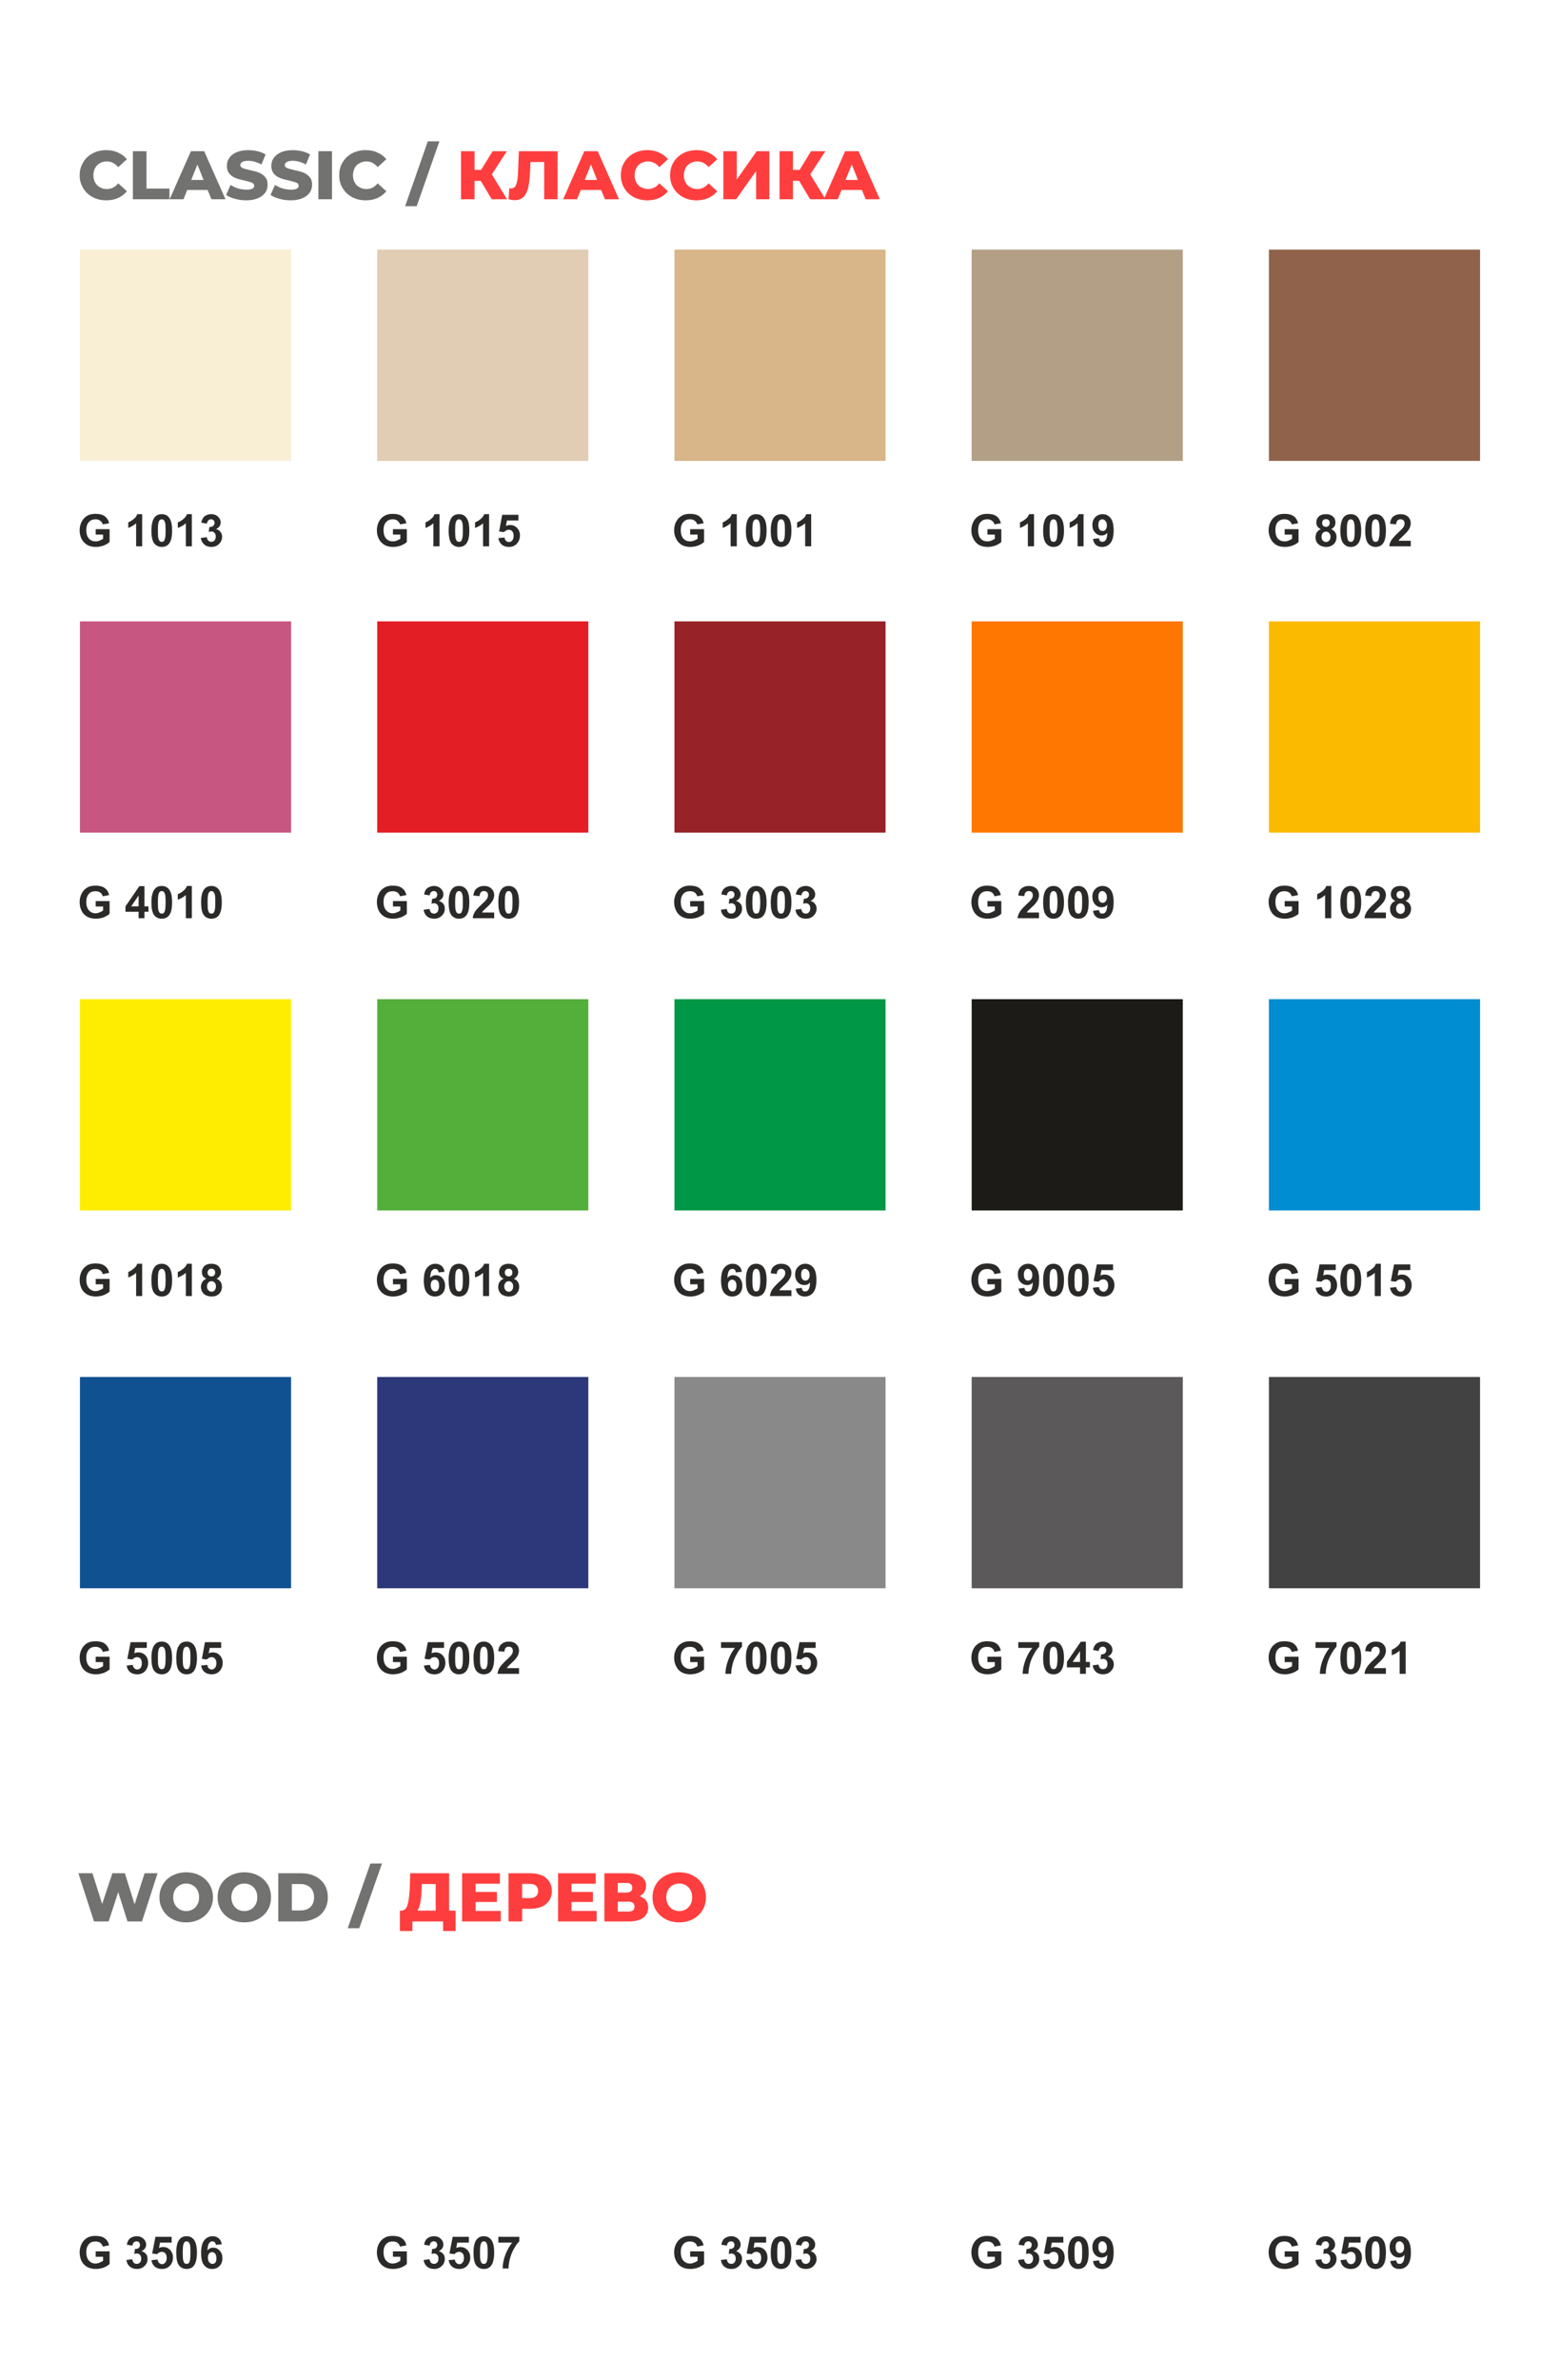 <?xml version="1.0" encoding="UTF-8"?> <!-- Creator: CorelDRAW X8 --> <svg xmlns="http://www.w3.org/2000/svg" xmlns:xlink="http://www.w3.org/1999/xlink" xml:space="preserve" width="25.4mm" height="38.72mm" style="shape-rendering:geometricPrecision; text-rendering:geometricPrecision; image-rendering:optimizeQuality; fill-rule:evenodd; clip-rule:evenodd" viewBox="0 0 10108 15409"> <defs> <style type="text/css"> <![CDATA[ .fil0 {fill:none} .fil21 {fill:#898989} .fil22 {fill:#434242} .fil14 {fill:#FFED00} .fil13 {fill:#FBBA00} .fil10 {fill:#E31E24} .fil3 {fill:#F8EFD5} .fil11 {fill:#972328} .fil15 {fill:#54AF3A} .fil19 {fill:#105191} .fil16 {fill:#009846} .fil18 {fill:#008DD2} .fil20 {fill:#2C3879} .fil17 {fill:#1C1B17} .fil23 {fill:#5B5959} .fil8 {fill:#90624B} .fil7 {fill:#B39F86} .fil9 {fill:#C75681} .fil6 {fill:#D8B689} .fil5 {fill:#E1CDB4} .fil12 {fill:#FF7700} .fil1 {fill:#727271;fill-rule:nonzero} .fil4 {fill:#2B2A29;fill-rule:nonzero} .fil2 {fill:#FE3E3E;fill-rule:nonzero} ]]> </style> </defs> <g id="Слой_x0020_1">  <rect class="fil0" width="10108" height="15409"></rect> <path class="fil1" d="M688 1297c-33,0 -62,-7 -88,-21 -26,-14 -47,-33 -61,-58 -15,-24 -23,-52 -23,-83 0,-32 8,-60 23,-84 14,-25 35,-44 61,-58 26,-14 55,-21 88,-21 28,0 54,5 77,16 23,10 42,24 57,43l-56 51c-21,-24 -45,-37 -74,-37 -17,0 -32,4 -45,12 -13,7 -23,17 -31,31 -7,14 -11,29 -11,47 0,17 4,33 11,46 8,14 18,24 31,31 13,8 28,12 45,12 29,0 53,-12 74,-37l56 51c-15,19 -34,33 -57,44 -23,10 -49,15 -77,15z"></path> <polygon id="1" class="fil1" points="861,979 949,979 949,1221 1098,1221 1098,1290 861,1290 "></polygon> <path id="2" class="fil1" d="M1345 1230l-132 0 -24 60 -90 0 138 -311 86 0 138 311 -91 0 -25 -60zm-26 -65l-40 -100 -40 100 80 0z"></path> <path id="3" class="fil1" d="M1596 1297c-25,0 -50,-3 -73,-10 -24,-6 -44,-14 -58,-25l29 -65c14,10 30,17 48,23 19,5 37,8 54,8 34,0 51,-8 51,-25 0,-9 -5,-16 -14,-20 -10,-4 -25,-9 -47,-14 -23,-5 -43,-10 -59,-16 -15,-6 -29,-15 -40,-28 -11,-13 -17,-30 -17,-51 0,-19 5,-37 16,-52 10,-15 25,-27 46,-36 21,-9 46,-14 76,-14 21,0 41,3 61,7 20,5 37,12 52,21l-27 65c-30,-16 -58,-24 -86,-24 -18,0 -31,3 -39,8 -8,5 -12,12 -12,20 0,8 5,15 15,19 9,4 24,8 45,13 24,5 44,10 59,16 16,6 30,15 41,28 11,12 17,29 17,51 0,19 -5,36 -15,51 -11,15 -26,27 -47,36 -21,9 -46,14 -76,14z"></path> <path id="4" class="fil1" d="M1884 1297c-25,0 -50,-3 -73,-10 -24,-6 -43,-14 -58,-25l29 -65c14,10 30,17 48,23 19,5 37,8 55,8 34,0 50,-8 50,-25 0,-9 -4,-16 -14,-20 -10,-4 -25,-9 -47,-14 -23,-5 -43,-10 -58,-16 -16,-6 -30,-15 -41,-28 -11,-13 -17,-30 -17,-51 0,-19 5,-37 16,-52 10,-15 26,-27 46,-36 21,-9 46,-14 76,-14 21,0 41,3 61,7 20,5 37,12 52,21l-27 65c-29,-16 -58,-24 -86,-24 -18,0 -30,3 -38,8 -8,5 -13,12 -13,20 0,8 5,15 15,19 9,4 25,8 46,13 23,5 43,10 59,16 15,6 29,15 40,28 12,12 17,29 17,51 0,19 -5,36 -15,51 -11,15 -26,27 -47,36 -21,9 -46,14 -76,14z"></path> <polygon id="5" class="fil1" points="2063,979 2151,979 2151,1290 2063,1290 "></polygon> <path id="6" class="fil1" d="M2369 1297c-32,0 -62,-7 -88,-21 -26,-14 -46,-33 -61,-58 -15,-24 -22,-52 -22,-83 0,-32 7,-60 22,-84 15,-25 35,-44 61,-58 26,-14 56,-21 88,-21 29,0 55,5 77,16 23,10 42,24 57,43l-56 51c-20,-24 -44,-37 -73,-37 -17,0 -32,4 -45,12 -14,7 -24,17 -31,31 -7,14 -11,29 -11,47 0,17 4,33 11,46 7,14 17,24 31,31 13,8 28,12 45,12 29,0 53,-12 73,-37l56 51c-15,19 -34,33 -57,44 -22,10 -48,15 -77,15z"></path> <polygon id="7" class="fil1" points="2772,915 2847,915 2700,1335 2625,1335 "></polygon> <polygon id="8" class="fil2" points="3115,1171 3075,1171 3075,1290 2987,1290 2987,979 3075,979 3075,1100 3117,1100 3192,979 3284,979 3187,1129 3285,1290 3186,1290 "></polygon> <path id="9" class="fil2" d="M3613 979l0 311 -87 0 0 -241 -89 0 -2 50c-2,45 -5,81 -11,109 -6,28 -16,50 -30,65 -14,15 -33,23 -59,23 -12,0 -25,-2 -40,-6l5 -72c4,1 8,2 12,2 12,0 20,-5 27,-14 6,-9 10,-22 13,-39 3,-16 4,-38 5,-64l5 -124 251 0z"></path> <path id="10" class="fil2" d="M3895 1230l-132 0 -24 60 -90 0 137 -311 87 0 138 311 -91 0 -25 -60zm-26 -65l-40 -100 -40 100 80 0z"></path> <path id="11" class="fil2" d="M4194 1297c-32,0 -62,-7 -88,-21 -26,-14 -46,-33 -61,-58 -15,-24 -22,-52 -22,-83 0,-32 7,-60 22,-84 15,-25 35,-44 61,-58 26,-14 56,-21 88,-21 29,0 55,5 77,16 23,10 42,24 57,43l-56 51c-20,-24 -44,-37 -73,-37 -17,0 -32,4 -45,12 -14,7 -24,17 -31,31 -7,14 -11,29 -11,47 0,17 4,33 11,46 7,14 17,24 31,31 13,8 28,12 45,12 29,0 53,-12 73,-37l56 51c-15,19 -34,33 -57,44 -22,10 -48,15 -77,15z"></path> <path id="12" class="fil2" d="M4513 1297c-32,0 -62,-7 -88,-21 -26,-14 -46,-33 -61,-58 -15,-24 -22,-52 -22,-83 0,-32 7,-60 22,-84 15,-25 35,-44 61,-58 26,-14 56,-21 88,-21 29,0 55,5 77,16 23,10 42,24 57,43l-56 51c-20,-24 -44,-37 -73,-37 -17,0 -32,4 -45,12 -14,7 -24,17 -31,31 -7,14 -11,29 -11,47 0,17 4,33 11,46 7,14 17,24 31,31 13,8 28,12 45,12 29,0 53,-12 73,-37l56 51c-15,19 -34,33 -57,44 -22,10 -48,15 -77,15z"></path> <polygon id="13" class="fil2" points="4687,979 4774,979 4774,1162 4903,979 4985,979 4985,1290 4899,1290 4899,1108 4770,1290 4687,1290 "></polygon> <polygon id="14" class="fil2" points="5178,1171 5138,1171 5138,1290 5051,1290 5051,979 5138,979 5138,1100 5181,1100 5255,979 5348,979 5250,1129 5349,1290 5249,1290 "></polygon> <path id="15" class="fil2" d="M5585 1230l-132 0 -25 60 -90 0 138 -311 87 0 138 311 -92 0 -24 -60zm-26 -65l-40 -100 -40 100 80 0z"></path> <rect class="fil3" x="518" y="1616" width="1368" height="1368"></rect> <path class="fil4" d="M620 3461l0 -35 90 0 0 83c-9,9 -22,16 -38,23 -17,6 -34,9 -51,9 -21,0 -40,-4 -56,-13 -16,-10 -29,-23 -37,-40 -8,-16 -12,-35 -12,-55 0,-21 5,-41 14,-57 9,-17 22,-30 39,-39 14,-7 30,-10 50,-10 26,0 46,5 60,16 15,11 24,26 28,45l-41 7c-3,-10 -9,-18 -17,-24 -8,-6 -18,-9 -30,-9 -18,0 -33,6 -43,18 -11,11 -17,29 -17,52 0,24 6,43 17,55 11,12 25,18 43,18 8,0 17,-1 26,-5 9,-3 16,-7 23,-12l0 -27 -48 0z"></path> <path id="1" class="fil4" d="M921 3537l-39 0 0 -149c-15,13 -32,23 -51,30l0 -36c10,-4 21,-10 33,-20 13,-9 21,-20 25,-33l32 0 0 208z"></path> <path id="2" class="fil4" d="M1048 3329c20,0 36,7 47,22 14,17 20,45 20,84 0,40 -6,68 -20,85 -11,14 -27,21 -47,21 -20,0 -36,-8 -49,-23 -12,-16 -18,-43 -18,-83 0,-39 7,-67 20,-85 11,-14 27,-21 47,-21zm0 33c-5,0 -9,2 -13,5 -3,3 -6,8 -8,16 -3,11 -4,28 -4,52 0,25 1,41 3,51 3,9 6,15 10,18 3,3 7,4 12,4 5,0 9,-1 13,-4 3,-3 6,-9 8,-17 3,-10 4,-27 4,-52 0,-24 -1,-41 -3,-50 -3,-9 -6,-15 -9,-18 -4,-3 -8,-5 -13,-5z"></path> <path id="3" class="fil4" d="M1243 3537l-39 0 0 -149c-15,13 -32,23 -52,30l0 -36c11,-4 22,-10 34,-20 12,-9 21,-20 25,-33l32 0 0 208z"></path> <path id="4" class="fil4" d="M1301 3483l39 -5c1,10 4,17 10,22 5,6 12,8 19,8 8,0 15,-3 21,-9 5,-6 8,-15 8,-25 0,-10 -3,-18 -8,-24 -5,-6 -12,-9 -20,-9 -5,0 -11,1 -18,3l5 -32c10,0 19,-2 24,-7 6,-5 9,-12 9,-20 0,-7 -2,-12 -7,-17 -4,-4 -9,-6 -16,-6 -7,0 -13,3 -17,7 -5,5 -8,12 -9,21l-37 -6c3,-13 7,-23 12,-31 5,-7 12,-13 21,-17 9,-5 20,-7 31,-7 20,0 35,6 47,19 10,10 15,22 15,35 0,18 -10,32 -30,43 12,3 21,8 28,17 7,9 11,20 11,32 0,19 -7,34 -20,47 -13,13 -30,19 -50,19 -18,0 -34,-5 -46,-16 -12,-11 -20,-25 -22,-42z"></path> <rect class="fil5" x="2444" y="1616" width="1368" height="1368"></rect> <rect class="fil6" x="4370" y="1616" width="1368" height="1368"></rect> <rect class="fil7" x="6296" y="1616" width="1368" height="1368"></rect> <rect class="fil8" x="8222" y="1616" width="1368" height="1368"></rect> <path class="fil4" d="M2546 3461l0 -35 90 0 0 83c-9,9 -22,16 -38,23 -17,6 -34,9 -51,9 -21,0 -40,-4 -56,-13 -16,-10 -28,-23 -37,-40 -8,-16 -12,-35 -12,-55 0,-21 5,-41 14,-57 9,-17 22,-30 40,-39 13,-7 29,-10 49,-10 26,0 46,5 60,16 15,11 24,26 28,45l-41 7c-3,-10 -9,-18 -17,-24 -8,-6 -18,-9 -30,-9 -18,0 -33,6 -43,18 -11,11 -17,29 -17,52 0,24 6,43 17,55 11,12 25,18 43,18 8,0 17,-1 26,-5 9,-3 16,-7 23,-12l0 -27 -48 0z"></path> <path id="1" class="fil4" d="M2848 3537l-40 0 0 -149c-15,13 -32,23 -51,30l0 -36c10,-4 21,-10 33,-20 13,-9 21,-20 25,-33l33 0 0 208z"></path> <path id="2" class="fil4" d="M2974 3329c20,0 36,7 47,22 14,17 20,45 20,84 0,40 -6,68 -20,85 -11,14 -27,21 -47,21 -20,0 -36,-8 -49,-23 -12,-16 -18,-43 -18,-83 0,-39 7,-67 20,-85 11,-14 27,-21 47,-21zm0 33c-5,0 -9,2 -12,5 -4,3 -7,8 -9,16 -3,11 -4,28 -4,52 0,25 1,41 3,51 3,9 6,15 10,18 3,3 7,4 12,4 5,0 9,-1 13,-4 3,-3 6,-9 8,-17 3,-10 4,-27 4,-52 0,-24 -1,-41 -3,-50 -3,-9 -6,-15 -9,-18 -4,-3 -8,-5 -13,-5z"></path> <path id="3" class="fil4" d="M3169 3537l-39 0 0 -149c-15,13 -32,23 -52,30l0 -36c11,-4 22,-10 34,-20 12,-9 21,-20 25,-33l32 0 0 208z"></path> <path id="4" class="fil4" d="M3229 3484l40 -4c1,9 4,16 10,22 6,5 12,7 19,7 9,0 16,-3 21,-10 6,-7 9,-17 9,-30 0,-13 -3,-23 -9,-29 -5,-7 -13,-10 -22,-10 -11,0 -22,5 -31,15l-32 -4 20 -108 105 0 0 37 -74 0 -7 35c9,-4 18,-6 27,-6 18,0 33,6 45,19 13,13 19,29 19,50 0,17 -5,32 -15,46 -14,18 -32,27 -56,27 -19,0 -35,-5 -47,-15 -12,-11 -19,-24 -22,-42z"></path> <path class="fil4" d="M4472 3461l0 -35 90 0 0 83c-9,9 -22,16 -38,23 -17,6 -34,9 -51,9 -21,0 -40,-4 -56,-13 -16,-10 -28,-23 -36,-40 -9,-16 -13,-35 -13,-55 0,-21 5,-41 14,-57 9,-17 22,-30 40,-39 13,-7 29,-10 49,-10 26,0 46,5 60,16 15,11 24,26 28,45l-41 7c-3,-10 -9,-18 -17,-24 -8,-6 -18,-9 -30,-9 -18,0 -33,6 -43,18 -11,11 -17,29 -17,52 0,24 6,43 17,55 11,12 25,18 43,18 8,0 17,-1 26,-5 9,-3 16,-7 23,-12l0 -27 -48 0z"></path> <path id="1" class="fil4" d="M4774 3537l-40 0 0 -149c-15,13 -32,23 -51,30l0 -36c10,-4 21,-10 33,-20 13,-9 21,-20 25,-33l33 0 0 208z"></path> <path id="2" class="fil4" d="M4900 3329c20,0 36,7 47,22 14,17 20,45 20,84 0,40 -6,68 -20,85 -11,14 -27,21 -47,21 -20,0 -36,-8 -49,-23 -12,-16 -18,-43 -18,-83 0,-39 7,-67 20,-85 12,-14 27,-21 47,-21zm0 33c-5,0 -9,2 -12,5 -4,3 -7,8 -9,16 -3,11 -4,28 -4,52 0,25 1,41 4,51 2,9 5,15 9,18 3,3 7,4 12,4 5,0 9,-1 13,-4 4,-3 6,-9 8,-17 3,-10 5,-27 5,-52 0,-24 -2,-41 -4,-50 -3,-9 -6,-15 -9,-18 -4,-3 -8,-5 -13,-5z"></path> <path id="3" class="fil4" d="M5061 3329c20,0 36,7 47,22 14,17 20,45 20,84 0,40 -6,68 -20,85 -11,14 -27,21 -47,21 -20,0 -36,-8 -49,-23 -12,-16 -18,-43 -18,-83 0,-39 7,-67 20,-85 11,-14 27,-21 47,-21zm0 33c-5,0 -9,2 -13,5 -3,3 -6,8 -8,16 -3,11 -4,28 -4,52 0,25 1,41 3,51 3,9 6,15 10,18 3,3 7,4 12,4 5,0 9,-1 13,-4 3,-3 6,-9 8,-17 3,-10 4,-27 4,-52 0,-24 -1,-41 -3,-50 -3,-9 -6,-15 -9,-18 -4,-3 -8,-5 -13,-5z"></path> <path id="4" class="fil4" d="M5256 3537l-39 0 0 -149c-15,13 -32,23 -52,30l0 -36c11,-4 22,-10 34,-20 12,-9 21,-20 25,-33l32 0 0 208z"></path> <path class="fil4" d="M6398 3461l0 -35 90 0 0 83c-9,9 -21,16 -38,23 -17,6 -33,9 -51,9 -21,0 -40,-4 -56,-13 -16,-10 -28,-23 -36,-40 -9,-16 -13,-35 -13,-55 0,-21 5,-41 14,-57 9,-17 22,-30 40,-39 13,-7 29,-10 49,-10 26,0 46,5 61,16 14,11 23,26 27,45l-41 7c-3,-10 -9,-18 -17,-24 -8,-6 -18,-9 -30,-9 -18,0 -33,6 -43,18 -11,11 -16,29 -16,52 0,24 5,43 16,55 11,12 25,18 43,18 9,0 17,-1 26,-5 9,-3 16,-7 23,-12l0 -27 -48 0z"></path> <path id="1" class="fil4" d="M6700 3537l-40 0 0 -149c-14,13 -32,23 -51,30l0 -36c10,-4 21,-10 34,-20 12,-9 20,-20 25,-33l32 0 0 208z"></path> <path id="2" class="fil4" d="M6826 3329c20,0 36,7 47,22 14,17 21,45 21,84 0,40 -7,68 -21,85 -11,14 -27,21 -47,21 -20,0 -36,-8 -48,-23 -13,-16 -19,-43 -19,-83 0,-39 7,-67 20,-85 12,-14 27,-21 47,-21zm0 33c-4,0 -9,2 -12,5 -4,3 -7,8 -9,16 -3,11 -4,28 -4,52 0,25 1,41 4,51 2,9 5,15 9,18 3,3 8,4 12,4 5,0 9,-1 13,-4 4,-3 6,-9 9,-17 2,-10 4,-27 4,-52 0,-24 -2,-41 -4,-50 -2,-9 -5,-15 -9,-18 -4,-3 -8,-5 -13,-5z"></path> <path id="3" class="fil4" d="M7021 3537l-39 0 0 -149c-15,13 -32,23 -51,30l0 -36c10,-4 21,-10 33,-20 12,-9 21,-20 25,-33l32 0 0 208z"></path> <path id="4" class="fil4" d="M7082 3489l39 -4c1,8 3,14 7,18 4,3 9,5 15,5 9,0 16,-4 21,-11 6,-8 10,-23 11,-47 -10,11 -22,17 -37,17 -17,0 -31,-6 -42,-19 -12,-12 -18,-29 -18,-49 0,-21 6,-38 19,-51 12,-12 28,-19 47,-19 21,0 39,8 52,25 13,16 20,43 20,80 0,38 -7,65 -21,82 -14,17 -32,25 -54,25 -17,0 -30,-4 -40,-13 -10,-8 -16,-21 -19,-39zm90 -87c0,-12 -3,-22 -9,-29 -6,-7 -13,-11 -21,-11 -7,0 -13,3 -18,9 -5,6 -7,15 -7,28 0,14 3,23 8,30 5,6 12,9 20,9 7,0 14,-3 19,-9 5,-6 8,-15 8,-27z"></path> <path class="fil4" d="M8324 3461l0 -35 90 0 0 83c-9,9 -21,16 -38,23 -17,6 -33,9 -50,9 -22,0 -41,-4 -57,-13 -16,-10 -28,-23 -36,-40 -8,-16 -13,-35 -13,-55 0,-21 5,-41 14,-57 9,-17 22,-30 40,-39 13,-7 30,-10 49,-10 26,0 46,5 61,16 14,11 23,26 27,45l-41 7c-3,-10 -9,-18 -17,-24 -8,-6 -18,-9 -30,-9 -18,0 -33,6 -43,18 -11,11 -16,29 -16,52 0,24 5,43 16,55 11,12 25,18 43,18 9,0 17,-1 26,-5 9,-3 16,-7 23,-12l0 -27 -48 0z"></path> <path id="1" class="fil4" d="M8558 3426c-10,-5 -17,-11 -22,-18 -5,-8 -7,-16 -7,-25 0,-16 5,-29 16,-39 11,-10 26,-15 46,-15 20,0 35,5 46,15 11,10 16,23 16,39 0,9 -2,18 -7,25 -5,8 -12,14 -21,18 11,4 20,11 26,20 6,9 9,19 9,30 0,20 -6,35 -18,47 -13,12 -29,18 -49,18 -19,0 -34,-5 -47,-15 -15,-11 -22,-27 -22,-48 0,-11 3,-21 8,-31 6,-9 14,-16 26,-21zm9 -40c0,7 2,14 6,18 5,5 11,7 18,7 8,0 14,-2 18,-7 5,-4 7,-11 7,-19 0,-7 -2,-13 -7,-18 -4,-4 -10,-6 -17,-6 -8,0 -14,2 -19,7 -4,4 -6,10 -6,18zm-4 88c0,11 3,20 8,26 6,6 13,9 21,9 8,0 15,-3 20,-9 6,-5 9,-14 9,-25 0,-10 -3,-18 -9,-24 -5,-6 -12,-9 -20,-9 -10,0 -17,4 -22,10 -5,7 -7,14 -7,22z"></path> <path id="2" class="fil4" d="M8752 3329c20,0 36,7 47,22 14,17 21,45 21,84 0,40 -7,68 -21,85 -11,14 -27,21 -47,21 -20,0 -36,-8 -48,-23 -13,-16 -19,-43 -19,-83 0,-39 7,-67 20,-85 12,-14 27,-21 47,-21zm0 33c-4,0 -9,2 -12,5 -4,3 -7,8 -9,16 -3,11 -4,28 -4,52 0,25 1,41 4,51 2,9 5,15 9,18 3,3 8,4 12,4 5,0 9,-1 13,-4 4,-3 7,-9 9,-17 2,-10 4,-27 4,-52 0,-24 -2,-41 -4,-50 -2,-9 -5,-15 -9,-18 -4,-3 -8,-5 -13,-5z"></path> <path id="3" class="fil4" d="M8913 3329c20,0 36,7 47,22 14,17 20,45 20,84 0,40 -6,68 -20,85 -11,14 -27,21 -47,21 -20,0 -36,-8 -49,-23 -12,-16 -18,-43 -18,-83 0,-39 7,-67 20,-85 12,-14 27,-21 47,-21zm0 33c-5,0 -9,2 -12,5 -4,3 -7,8 -9,16 -3,11 -4,28 -4,52 0,25 1,41 4,51 2,9 5,15 9,18 3,3 7,4 12,4 5,0 9,-1 13,-4 4,-3 6,-9 8,-17 3,-10 5,-27 5,-52 0,-24 -2,-41 -4,-50 -3,-9 -6,-15 -9,-18 -4,-3 -8,-5 -13,-5z"></path> <path id="4" class="fil4" d="M9141 3501l0 36 -139 0c1,-14 6,-27 13,-39 8,-13 23,-29 45,-50 18,-17 29,-28 33,-34 5,-8 8,-16 8,-24 0,-9 -2,-16 -7,-21 -5,-4 -11,-7 -20,-7 -8,0 -14,3 -19,8 -5,5 -8,13 -9,25l-39 -4c2,-22 9,-38 22,-48 12,-9 28,-14 46,-14 21,0 37,6 49,17 11,11 17,25 17,41 0,9 -2,18 -5,27 -3,8 -9,17 -16,26 -5,6 -13,15 -26,27 -12,11 -20,19 -24,23 -3,3 -6,7 -8,11l79 0z"></path> <rect class="fil9" x="518" y="4023" width="1368" height="1368"></rect> <path class="fil4" d="M620 5869l0 -35 90 0 0 82c-9,9 -22,16 -38,23 -17,6 -34,9 -51,9 -21,0 -40,-4 -56,-13 -16,-9 -29,-22 -37,-39 -8,-17 -12,-36 -12,-56 0,-21 5,-40 14,-57 9,-17 22,-30 39,-39 14,-7 30,-10 50,-10 26,0 46,5 60,16 15,11 24,26 28,45l-41 8c-3,-11 -9,-19 -17,-25 -8,-5 -18,-8 -30,-8 -18,0 -33,5 -43,17 -11,12 -17,29 -17,52 0,24 6,43 17,55 11,12 25,19 43,19 8,0 17,-2 26,-6 9,-3 16,-7 23,-12l0 -26 -48 0z"></path> <path id="1" class="fil4" d="M898 5945l0 -42 -85 0 0 -35 90 -131 33 0 0 131 26 0 0 35 -26 0 0 42 -38 0zm0 -77l0 -70 -48 70 48 0z"></path> <path id="2" class="fil4" d="M1048 5736c20,0 36,8 47,22 14,17 20,45 20,84 0,40 -6,68 -20,85 -11,14 -27,21 -47,21 -20,0 -36,-7 -49,-23 -12,-15 -18,-43 -18,-83 0,-39 7,-67 20,-84 11,-15 27,-22 47,-22zm0 33c-5,0 -9,2 -13,5 -3,3 -6,8 -8,16 -3,11 -4,28 -4,52 0,25 1,42 3,51 3,9 6,15 10,18 3,3 7,4 12,4 5,0 9,-1 13,-4 3,-3 6,-9 8,-17 3,-10 4,-27 4,-52 0,-24 -1,-41 -3,-50 -3,-9 -6,-15 -9,-18 -4,-3 -8,-5 -13,-5z"></path> <path id="3" class="fil4" d="M1243 5945l-39 0 0 -150c-15,13 -32,23 -52,30l0 -36c11,-4 22,-10 34,-20 12,-9 21,-20 25,-33l32 0 0 209z"></path> <path id="4" class="fil4" d="M1370 5736c20,0 36,8 47,22 13,17 20,45 20,84 0,40 -7,68 -20,85 -11,14 -27,21 -47,21 -20,0 -37,-7 -49,-23 -12,-15 -18,-43 -18,-83 0,-39 6,-67 20,-84 11,-15 27,-22 47,-22zm0 33c-5,0 -9,2 -13,5 -3,3 -6,8 -8,16 -3,11 -4,28 -4,52 0,25 1,42 3,51 3,9 6,15 9,18 4,3 8,4 13,4 5,0 9,-1 13,-4 3,-3 6,-9 8,-17 3,-10 4,-27 4,-52 0,-24 -1,-41 -3,-50 -3,-9 -6,-15 -10,-18 -3,-3 -7,-5 -12,-5z"></path> <rect class="fil10" x="2444" y="4023" width="1368" height="1368"></rect> <rect class="fil11" x="4370" y="4023" width="1368" height="1368"></rect> <rect class="fil12" x="6296" y="4023" width="1368" height="1368"></rect> <rect class="fil13" x="8222" y="4023" width="1368" height="1368"></rect> <path class="fil4" d="M2546 5869l0 -35 90 0 0 82c-9,9 -22,16 -38,23 -17,6 -34,9 -51,9 -21,0 -40,-4 -56,-13 -16,-9 -28,-22 -37,-39 -8,-17 -12,-36 -12,-56 0,-21 5,-40 14,-57 9,-17 22,-30 40,-39 13,-7 29,-10 49,-10 26,0 46,5 60,16 15,11 24,26 28,45l-41 8c-3,-11 -9,-19 -17,-25 -8,-5 -18,-8 -30,-8 -18,0 -33,5 -43,17 -11,12 -17,29 -17,52 0,24 6,43 17,55 11,12 25,19 43,19 8,0 17,-2 26,-6 9,-3 16,-7 23,-12l0 -26 -48 0z"></path> <path id="1" class="fil4" d="M2745 5890l38 -5c2,10 5,17 10,23 5,5 12,7 20,7 8,0 14,-3 20,-9 6,-6 8,-15 8,-25 0,-10 -2,-18 -8,-24 -5,-6 -11,-9 -19,-9 -5,0 -11,1 -18,3l4 -32c11,0 19,-2 25,-7 5,-5 8,-11 8,-20 0,-7 -2,-12 -6,-16 -4,-5 -10,-7 -17,-7 -7,0 -12,3 -17,7 -5,5 -8,12 -9,21l-36 -6c2,-13 6,-23 11,-30 5,-8 13,-14 22,-18 9,-4 19,-7 31,-7 19,0 35,7 46,19 10,10 15,22 15,35 0,18 -10,33 -30,43 12,3 21,9 29,18 7,8 10,19 10,32 0,18 -6,33 -20,46 -13,13 -29,19 -49,19 -19,0 -34,-5 -47,-16 -12,-11 -19,-25 -21,-42z"></path> <path id="2" class="fil4" d="M2974 5736c20,0 36,8 47,22 14,17 20,45 20,84 0,40 -6,68 -20,85 -11,14 -27,21 -47,21 -20,0 -36,-7 -49,-23 -12,-15 -18,-43 -18,-83 0,-39 7,-67 20,-84 11,-15 27,-22 47,-22zm0 33c-5,0 -9,2 -12,5 -4,3 -7,8 -9,16 -3,11 -4,28 -4,52 0,25 1,42 3,51 3,9 6,15 10,18 3,3 7,4 12,4 5,0 9,-1 13,-4 3,-3 6,-9 8,-17 3,-10 4,-27 4,-52 0,-24 -1,-41 -3,-50 -3,-9 -6,-15 -9,-18 -4,-3 -8,-5 -13,-5z"></path> <path id="3" class="fil4" d="M3202 5908l0 37 -139 0c1,-14 6,-28 13,-40 8,-13 23,-29 45,-50 18,-16 29,-28 33,-34 5,-8 8,-16 8,-24 0,-9 -2,-16 -7,-21 -5,-4 -11,-7 -20,-7 -8,0 -15,3 -19,8 -5,5 -8,13 -9,25l-40 -4c3,-22 10,-38 23,-47 12,-10 28,-15 46,-15 21,0 37,6 48,17 12,11 18,25 18,41 0,9 -2,18 -5,27 -3,8 -9,17 -16,26 -5,7 -13,15 -26,27 -13,11 -20,19 -24,23 -3,4 -6,7 -8,11l79 0z"></path> <path id="4" class="fil4" d="M3296 5736c20,0 36,8 47,22 13,17 20,45 20,84 0,40 -7,68 -20,85 -11,14 -27,21 -47,21 -20,0 -36,-7 -49,-23 -12,-15 -18,-43 -18,-83 0,-39 6,-67 20,-84 11,-15 27,-22 47,-22zm0 33c-5,0 -9,2 -13,5 -3,3 -6,8 -8,16 -3,11 -4,28 -4,52 0,25 1,42 3,51 3,9 6,15 9,18 4,3 8,4 13,4 5,0 9,-1 13,-4 3,-3 6,-9 8,-17 3,-10 4,-27 4,-52 0,-24 -1,-41 -3,-50 -3,-9 -6,-15 -9,-18 -4,-3 -8,-5 -13,-5z"></path> <path class="fil4" d="M4472 5869l0 -35 90 0 0 82c-9,9 -22,16 -38,23 -17,6 -34,9 -51,9 -21,0 -40,-4 -56,-13 -16,-9 -28,-22 -36,-39 -9,-17 -13,-36 -13,-56 0,-21 5,-40 14,-57 9,-17 22,-30 40,-39 13,-7 29,-10 49,-10 26,0 46,5 60,16 15,11 24,26 28,45l-41 8c-3,-11 -9,-19 -17,-25 -8,-5 -18,-8 -30,-8 -18,0 -33,5 -43,17 -11,12 -17,29 -17,52 0,24 6,43 17,55 11,12 25,19 43,19 8,0 17,-2 26,-6 9,-3 16,-7 23,-12l0 -26 -48 0z"></path> <path id="1" class="fil4" d="M4671 5890l38 -5c2,10 5,17 10,23 6,5 12,7 20,7 8,0 15,-3 20,-9 6,-6 8,-15 8,-25 0,-10 -2,-18 -7,-24 -6,-6 -12,-9 -20,-9 -5,0 -11,1 -18,3l4 -32c11,0 19,-2 25,-7 5,-5 8,-11 8,-20 0,-7 -2,-12 -6,-16 -4,-5 -10,-7 -17,-7 -6,0 -12,3 -17,7 -5,5 -8,12 -9,21l-36 -6c2,-13 6,-23 11,-30 5,-8 13,-14 22,-18 9,-4 19,-7 31,-7 19,0 35,7 46,19 10,10 15,22 15,35 0,18 -10,33 -30,43 12,3 21,9 29,18 7,8 10,19 10,32 0,18 -6,33 -20,46 -13,13 -29,19 -49,19 -19,0 -34,-5 -47,-16 -12,-11 -19,-25 -21,-42z"></path> <path id="2" class="fil4" d="M4900 5736c20,0 36,8 47,22 14,17 20,45 20,84 0,40 -6,68 -20,85 -11,14 -27,21 -47,21 -20,0 -36,-7 -49,-23 -12,-15 -18,-43 -18,-83 0,-39 7,-67 20,-84 12,-15 27,-22 47,-22zm0 33c-5,0 -9,2 -12,5 -4,3 -7,8 -9,16 -3,11 -4,28 -4,52 0,25 1,42 4,51 2,9 5,15 9,18 3,3 7,4 12,4 5,0 9,-1 13,-4 4,-3 6,-9 8,-17 3,-10 5,-27 5,-52 0,-24 -2,-41 -4,-50 -3,-9 -6,-15 -9,-18 -4,-3 -8,-5 -13,-5z"></path> <path id="3" class="fil4" d="M5061 5736c20,0 36,8 47,22 14,17 20,45 20,84 0,40 -6,68 -20,85 -11,14 -27,21 -47,21 -20,0 -36,-7 -49,-23 -12,-15 -18,-43 -18,-83 0,-39 7,-67 20,-84 11,-15 27,-22 47,-22zm0 33c-5,0 -9,2 -13,5 -3,3 -6,8 -8,16 -3,11 -4,28 -4,52 0,25 1,42 3,51 3,9 6,15 10,18 3,3 7,4 12,4 5,0 9,-1 13,-4 3,-3 6,-9 8,-17 3,-10 4,-27 4,-52 0,-24 -1,-41 -3,-50 -3,-9 -6,-15 -9,-18 -4,-3 -8,-5 -13,-5z"></path> <path id="4" class="fil4" d="M5154 5890l38 -5c1,10 5,17 10,23 5,5 12,7 19,7 8,0 15,-3 21,-9 5,-6 8,-15 8,-25 0,-10 -2,-18 -8,-24 -5,-6 -12,-9 -19,-9 -5,0 -11,1 -19,3l5 -32c11,0 19,-2 24,-7 6,-5 9,-11 9,-20 0,-7 -2,-12 -6,-16 -5,-5 -10,-7 -17,-7 -7,0 -13,3 -17,7 -5,5 -8,12 -9,21l-37 -6c3,-13 7,-23 12,-30 5,-8 12,-14 21,-18 10,-4 20,-7 31,-7 20,0 35,7 47,19 10,10 15,22 15,35 0,18 -10,33 -30,43 12,3 21,9 28,18 7,8 11,19 11,32 0,18 -7,33 -20,46 -13,13 -30,19 -49,19 -19,0 -35,-5 -47,-16 -12,-11 -19,-25 -21,-42z"></path> <path class="fil4" d="M6398 5869l0 -35 90 0 0 82c-9,9 -21,16 -38,23 -17,6 -33,9 -51,9 -21,0 -40,-4 -56,-13 -16,-9 -28,-22 -36,-39 -9,-17 -13,-36 -13,-56 0,-21 5,-40 14,-57 9,-17 22,-30 40,-39 13,-7 29,-10 49,-10 26,0 46,5 61,16 14,11 23,26 27,45l-41 8c-3,-11 -9,-19 -17,-25 -8,-5 -18,-8 -30,-8 -18,0 -33,5 -43,17 -11,12 -16,29 -16,52 0,24 5,43 16,55 11,12 25,19 43,19 9,0 17,-2 26,-6 9,-3 16,-7 23,-12l0 -26 -48 0z"></path> <path id="1" class="fil4" d="M6732 5908l0 37 -139 0c2,-14 6,-28 14,-40 7,-13 22,-29 44,-50 18,-16 29,-28 33,-34 6,-8 8,-16 8,-24 0,-9 -2,-16 -7,-21 -4,-4 -11,-7 -19,-7 -9,0 -15,3 -20,8 -5,5 -8,13 -9,25l-39 -4c2,-22 10,-38 22,-47 12,-10 28,-15 47,-15 20,0 36,6 48,17 12,11 17,25 17,41 0,9 -1,18 -5,27 -3,8 -8,17 -16,26 -4,7 -13,15 -26,27 -12,11 -20,19 -24,23 -3,4 -6,7 -8,11l79 0z"></path> <path id="2" class="fil4" d="M6826 5736c20,0 36,8 47,22 14,17 21,45 21,84 0,40 -7,68 -21,85 -11,14 -27,21 -47,21 -20,0 -36,-7 -48,-23 -13,-15 -19,-43 -19,-83 0,-39 7,-67 20,-84 12,-15 27,-22 47,-22zm0 33c-4,0 -9,2 -12,5 -4,3 -7,8 -9,16 -3,11 -4,28 -4,52 0,25 1,42 4,51 2,9 5,15 9,18 3,3 8,4 12,4 5,0 9,-1 13,-4 4,-3 6,-9 9,-17 2,-10 4,-27 4,-52 0,-24 -2,-41 -4,-50 -2,-9 -5,-15 -9,-18 -4,-3 -8,-5 -13,-5z"></path> <path id="3" class="fil4" d="M6987 5736c20,0 36,8 47,22 14,17 20,45 20,84 0,40 -6,68 -20,85 -11,14 -27,21 -47,21 -20,0 -36,-7 -49,-23 -12,-15 -18,-43 -18,-83 0,-39 7,-67 20,-84 11,-15 27,-22 47,-22zm0 33c-5,0 -9,2 -12,5 -4,3 -7,8 -9,16 -3,11 -4,28 -4,52 0,25 1,42 3,51 3,9 6,15 10,18 3,3 7,4 12,4 5,0 9,-1 13,-4 3,-3 6,-9 8,-17 3,-10 4,-27 4,-52 0,-24 -1,-41 -3,-50 -3,-9 -6,-15 -9,-18 -4,-3 -8,-5 -13,-5z"></path> <path id="4" class="fil4" d="M7082 5897l39 -5c1,8 3,14 7,18 4,4 9,5 15,5 9,0 16,-3 21,-11 6,-8 10,-23 11,-47 -10,12 -22,17 -37,17 -17,0 -31,-6 -42,-18 -12,-13 -18,-29 -18,-50 0,-21 6,-38 19,-50 12,-13 28,-20 47,-20 21,0 39,8 52,25 13,16 20,43 20,80 0,38 -7,65 -21,82 -14,17 -32,25 -54,25 -17,0 -30,-4 -40,-13 -10,-8 -16,-21 -19,-38zm90 -87c0,-13 -3,-23 -9,-30 -6,-7 -13,-11 -21,-11 -7,0 -13,3 -18,9 -5,6 -7,15 -7,28 0,14 3,23 8,30 5,6 12,9 20,9 7,0 14,-3 19,-9 5,-6 8,-15 8,-26z"></path> <path class="fil4" d="M8324 5869l0 -35 90 0 0 82c-9,9 -21,16 -38,23 -17,6 -33,9 -50,9 -22,0 -41,-4 -57,-13 -16,-9 -28,-22 -36,-39 -8,-17 -13,-36 -13,-56 0,-21 5,-40 14,-57 9,-17 22,-30 40,-39 13,-7 30,-10 49,-10 26,0 46,5 61,16 14,11 23,26 27,45l-41 8c-3,-11 -9,-19 -17,-25 -8,-5 -18,-8 -30,-8 -18,0 -33,5 -43,17 -11,12 -16,29 -16,52 0,24 5,43 16,55 11,12 25,19 43,19 9,0 17,-2 26,-6 9,-3 16,-7 23,-12l0 -26 -48 0z"></path> <path id="1" class="fil4" d="M8626 5945l-40 0 0 -150c-14,13 -31,23 -51,30l0 -36c10,-4 21,-10 34,-20 12,-9 20,-20 25,-33l32 0 0 209z"></path> <path id="2" class="fil4" d="M8752 5736c20,0 36,8 47,22 14,17 21,45 21,84 0,40 -7,68 -21,85 -11,14 -27,21 -47,21 -20,0 -36,-7 -48,-23 -13,-15 -19,-43 -19,-83 0,-39 7,-67 20,-84 12,-15 27,-22 47,-22zm0 33c-4,0 -9,2 -12,5 -4,3 -7,8 -9,16 -3,11 -4,28 -4,52 0,25 1,42 4,51 2,9 5,15 9,18 3,3 8,4 12,4 5,0 9,-1 13,-4 4,-3 7,-9 9,-17 2,-10 4,-27 4,-52 0,-24 -2,-41 -4,-50 -2,-9 -5,-15 -9,-18 -4,-3 -8,-5 -13,-5z"></path> <path id="3" class="fil4" d="M8980 5908l0 37 -139 0c2,-14 6,-28 14,-40 7,-13 22,-29 44,-50 18,-16 29,-28 33,-34 6,-8 8,-16 8,-24 0,-9 -2,-16 -7,-21 -5,-4 -11,-7 -20,-7 -8,0 -14,3 -19,8 -5,5 -8,13 -9,25l-39 -4c2,-22 9,-38 22,-47 12,-10 28,-15 46,-15 21,0 37,6 49,17 11,11 17,25 17,41 0,9 -2,18 -5,27 -3,8 -8,17 -16,26 -5,7 -13,15 -26,27 -12,11 -20,19 -24,23 -3,4 -6,7 -8,11l79 0z"></path> <path id="4" class="fil4" d="M9041 5833c-10,-5 -18,-11 -22,-18 -5,-8 -7,-16 -7,-25 0,-16 5,-28 16,-39 11,-10 26,-15 46,-15 19,0 35,5 46,15 10,11 16,23 16,39 0,9 -3,18 -8,25 -5,8 -12,14 -21,18 12,4 21,11 27,20 6,9 9,19 9,31 0,19 -7,34 -19,46 -12,12 -28,18 -48,18 -19,0 -35,-5 -47,-14 -15,-12 -22,-28 -22,-49 0,-11 2,-21 8,-31 5,-9 14,-16 26,-21zm8 -40c0,8 3,14 7,18 5,5 10,7 18,7 7,0 13,-2 18,-7 4,-4 7,-11 7,-18 0,-8 -3,-14 -7,-18 -5,-5 -10,-7 -18,-7 -7,0 -13,2 -18,7 -4,4 -7,10 -7,18zm-3 88c0,12 2,20 8,26 6,6 13,10 21,10 8,0 15,-3 20,-9 6,-6 8,-15 8,-26 0,-10 -3,-18 -8,-24 -5,-6 -12,-9 -21,-9 -9,0 -17,4 -21,11 -5,6 -7,14 -7,21z"></path> <rect class="fil14" x="518" y="6469" width="1368" height="1368"></rect> <path class="fil4" d="M620 8315l0 -35 90 0 0 82c-9,9 -22,16 -38,23 -17,6 -34,9 -51,9 -21,0 -40,-4 -56,-13 -16,-9 -29,-22 -37,-39 -8,-17 -12,-36 -12,-56 0,-21 5,-40 14,-57 9,-17 22,-30 39,-39 14,-7 30,-10 50,-10 26,0 46,5 60,16 15,11 24,26 28,45l-41 8c-3,-11 -9,-19 -17,-25 -8,-5 -18,-8 -30,-8 -18,0 -33,5 -43,17 -11,12 -17,29 -17,52 0,24 6,43 17,55 11,12 25,19 43,19 8,0 17,-2 26,-6 9,-3 16,-7 23,-12l0 -26 -48 0z"></path> <path id="1" class="fil4" d="M921 8391l-39 0 0 -150c-15,13 -32,23 -51,30l0 -36c10,-4 21,-10 33,-20 13,-9 21,-20 25,-33l32 0 0 209z"></path> <path id="2" class="fil4" d="M1048 8182c20,0 36,8 47,22 14,17 20,45 20,84 0,40 -6,68 -20,85 -11,14 -27,21 -47,21 -20,0 -36,-7 -49,-23 -12,-15 -18,-43 -18,-83 0,-39 7,-67 20,-84 11,-15 27,-22 47,-22zm0 33c-5,0 -9,2 -13,5 -3,3 -6,8 -8,16 -3,11 -4,28 -4,52 0,25 1,42 3,51 3,9 6,15 10,18 3,3 7,4 12,4 5,0 9,-1 13,-4 3,-3 6,-9 8,-17 3,-10 4,-27 4,-52 0,-24 -1,-41 -3,-50 -3,-9 -6,-15 -9,-18 -4,-3 -8,-5 -13,-5z"></path> <path id="3" class="fil4" d="M1243 8391l-39 0 0 -150c-15,13 -32,23 -52,30l0 -36c11,-4 22,-10 34,-20 12,-9 21,-20 25,-33l32 0 0 209z"></path> <path id="4" class="fil4" d="M1337 8279c-10,-5 -18,-11 -23,-18 -4,-8 -6,-16 -6,-25 0,-16 5,-28 16,-39 10,-10 26,-15 46,-15 19,0 34,5 45,15 11,11 17,23 17,39 0,9 -3,18 -8,25 -5,8 -12,14 -21,18 12,4 20,11 26,20 6,9 9,19 9,31 0,19 -6,34 -18,46 -12,12 -28,18 -49,18 -18,0 -34,-5 -47,-14 -14,-12 -22,-28 -22,-49 0,-11 3,-21 9,-31 5,-9 14,-16 26,-21zm8 -40c0,8 2,14 7,18 4,5 10,7 18,7 7,0 13,-2 18,-7 4,-4 6,-11 6,-18 0,-8 -2,-14 -6,-18 -5,-5 -11,-7 -18,-7 -8,0 -14,2 -18,7 -5,4 -7,10 -7,18zm-4 89c0,11 3,19 9,25 5,6 12,10 21,10 8,0 15,-3 20,-9 5,-6 8,-15 8,-26 0,-10 -3,-18 -8,-24 -6,-6 -13,-9 -21,-9 -10,0 -17,4 -22,11 -4,6 -7,14 -7,22z"></path> <rect class="fil15" x="2444" y="6469" width="1368" height="1368"></rect> <rect class="fil16" x="4370" y="6469" width="1368" height="1368"></rect> <rect class="fil17" x="6296" y="6469" width="1368" height="1368"></rect> <rect class="fil18" x="8222" y="6469" width="1368" height="1368"></rect> <path class="fil4" d="M2546 8315l0 -35 90 0 0 82c-9,9 -22,16 -38,23 -17,6 -34,9 -51,9 -21,0 -40,-4 -56,-13 -16,-9 -28,-22 -37,-39 -8,-17 -12,-36 -12,-56 0,-21 5,-40 14,-57 9,-17 22,-30 40,-39 13,-7 29,-10 49,-10 26,0 46,5 60,16 15,11 24,26 28,45l-41 8c-3,-11 -9,-19 -17,-25 -8,-5 -18,-8 -30,-8 -18,0 -33,5 -43,17 -11,12 -17,29 -17,52 0,24 6,43 17,55 11,12 25,19 43,19 8,0 17,-2 26,-6 9,-3 16,-7 23,-12l0 -26 -48 0z"></path> <path id="1" class="fil4" d="M2880 8234l-38 4c-1,-7 -3,-13 -7,-17 -4,-4 -9,-6 -16,-6 -8,0 -15,4 -21,12 -6,7 -9,23 -11,47 10,-12 22,-18 37,-18 17,0 31,6 43,19 11,13 17,29 17,49 0,21 -6,38 -18,51 -13,13 -29,19 -48,19 -21,0 -38,-8 -52,-24 -13,-16 -20,-43 -20,-80 0,-38 7,-66 21,-82 14,-17 32,-26 55,-26 15,0 28,5 39,14 10,8 17,21 19,38zm-89 87c0,13 3,23 8,30 6,7 13,10 21,10 7,0 13,-2 18,-8 5,-6 7,-15 7,-29 0,-13 -2,-23 -7,-29 -6,-7 -12,-10 -20,-10 -8,0 -14,3 -20,9 -5,6 -7,15 -7,27z"></path> <path id="2" class="fil4" d="M2974 8182c20,0 36,8 47,22 14,17 20,45 20,84 0,40 -6,68 -20,85 -11,14 -27,21 -47,21 -20,0 -36,-7 -49,-23 -12,-15 -18,-43 -18,-83 0,-39 7,-67 20,-84 11,-15 27,-22 47,-22zm0 33c-5,0 -9,2 -12,5 -4,3 -7,8 -9,16 -3,11 -4,28 -4,52 0,25 1,42 3,51 3,9 6,15 10,18 3,3 7,4 12,4 5,0 9,-1 13,-4 3,-3 6,-9 8,-17 3,-10 4,-27 4,-52 0,-24 -1,-41 -3,-50 -3,-9 -6,-15 -9,-18 -4,-3 -8,-5 -13,-5z"></path> <path id="3" class="fil4" d="M3169 8391l-39 0 0 -150c-15,13 -32,23 -52,30l0 -36c11,-4 22,-10 34,-20 12,-9 21,-20 25,-33l32 0 0 209z"></path> <path id="4" class="fil4" d="M3263 8279c-10,-5 -18,-11 -22,-18 -5,-8 -7,-16 -7,-25 0,-16 5,-28 16,-39 11,-10 26,-15 46,-15 19,0 35,5 45,15 11,11 17,23 17,39 0,9 -3,18 -8,25 -5,8 -12,14 -21,18 12,4 20,11 26,20 6,9 9,19 9,31 0,19 -6,34 -18,46 -12,12 -28,18 -49,18 -18,0 -34,-5 -47,-14 -14,-12 -22,-28 -22,-49 0,-11 3,-21 9,-31 5,-9 14,-16 26,-21zm8 -40c0,8 2,14 7,18 4,5 10,7 18,7 7,0 13,-2 18,-7 4,-4 6,-11 6,-18 0,-8 -2,-14 -6,-18 -5,-5 -11,-7 -18,-7 -8,0 -14,2 -18,7 -5,4 -7,10 -7,18zm-4 89c0,11 3,19 9,25 5,6 12,10 21,10 8,0 15,-3 20,-9 5,-6 8,-15 8,-26 0,-10 -3,-18 -8,-24 -6,-6 -12,-9 -21,-9 -10,0 -17,4 -21,11 -5,6 -8,14 -8,22z"></path> <path class="fil4" d="M4472 8315l0 -35 90 0 0 82c-9,9 -22,16 -38,23 -17,6 -34,9 -51,9 -21,0 -40,-4 -56,-13 -16,-9 -28,-22 -36,-39 -9,-17 -13,-36 -13,-56 0,-21 5,-40 14,-57 9,-17 22,-30 40,-39 13,-7 29,-10 49,-10 26,0 46,5 60,16 15,11 24,26 28,45l-41 8c-3,-11 -9,-19 -17,-25 -8,-5 -18,-8 -30,-8 -18,0 -33,5 -43,17 -11,12 -17,29 -17,52 0,24 6,43 17,55 11,12 25,19 43,19 8,0 17,-2 26,-6 9,-3 16,-7 23,-12l0 -26 -48 0z"></path> <path id="1" class="fil4" d="M4807 8234l-39 4c-1,-7 -3,-13 -7,-17 -4,-4 -9,-6 -16,-6 -8,0 -15,4 -21,12 -6,7 -9,23 -11,47 10,-12 22,-18 37,-18 17,0 31,6 43,19 11,13 17,29 17,49 0,21 -6,38 -18,51 -13,13 -29,19 -48,19 -21,0 -38,-8 -52,-24 -13,-16 -20,-43 -20,-80 0,-38 7,-66 21,-82 14,-17 32,-26 55,-26 16,0 29,5 39,14 10,8 17,21 20,38zm-90 87c0,13 3,23 9,30 5,7 12,10 20,10 7,0 13,-2 18,-8 5,-6 8,-15 8,-29 0,-13 -3,-23 -8,-29 -6,-7 -12,-10 -20,-10 -8,0 -14,3 -19,9 -6,6 -8,15 -8,27z"></path> <path id="2" class="fil4" d="M4900 8182c20,0 36,8 47,22 14,17 20,45 20,84 0,40 -6,68 -20,85 -11,14 -27,21 -47,21 -20,0 -36,-7 -49,-23 -12,-15 -18,-43 -18,-83 0,-39 7,-67 20,-84 12,-15 27,-22 47,-22zm0 33c-5,0 -9,2 -12,5 -4,3 -7,8 -9,16 -3,11 -4,28 -4,52 0,25 1,42 4,51 2,9 5,15 9,18 3,3 7,4 12,4 5,0 9,-1 13,-4 4,-3 6,-9 8,-17 3,-10 5,-27 5,-52 0,-24 -2,-41 -4,-50 -3,-9 -6,-15 -9,-18 -4,-3 -8,-5 -13,-5z"></path> <path id="3" class="fil4" d="M5128 8354l0 37 -139 0c1,-14 6,-28 13,-40 8,-13 23,-29 45,-50 18,-16 29,-28 33,-34 5,-8 8,-16 8,-24 0,-9 -2,-16 -7,-21 -5,-4 -11,-7 -20,-7 -8,0 -14,3 -19,8 -5,5 -8,13 -9,25l-39 -4c2,-22 9,-38 22,-47 12,-10 28,-15 46,-15 21,0 37,6 49,17 11,11 17,25 17,41 0,10 -2,18 -5,27 -3,8 -9,17 -16,26 -5,7 -13,15 -26,27 -12,11 -20,19 -24,23 -3,4 -6,7 -8,11l79 0z"></path> <path id="4" class="fil4" d="M5156 8343l39 -5c1,8 3,14 7,18 4,4 9,5 15,5 9,0 16,-3 21,-11 6,-8 10,-23 11,-47 -10,12 -22,17 -37,17 -17,0 -31,-6 -42,-18 -12,-13 -18,-29 -18,-50 0,-21 6,-38 19,-50 12,-13 28,-20 47,-20 21,0 38,8 52,25 13,16 20,43 20,80 0,38 -7,65 -21,82 -14,17 -32,25 -55,25 -16,0 -29,-4 -39,-13 -10,-8 -16,-21 -19,-38zm90 -87c0,-13 -3,-23 -9,-30 -6,-7 -13,-11 -21,-11 -7,0 -13,3 -18,9 -5,6 -7,15 -7,28 0,14 3,23 8,30 5,6 12,9 20,9 7,0 14,-3 19,-9 5,-6 8,-15 8,-26z"></path> <path class="fil4" d="M6398 8315l0 -35 90 0 0 82c-9,9 -21,16 -38,23 -17,6 -33,9 -51,9 -21,0 -40,-4 -56,-13 -16,-9 -28,-22 -36,-39 -9,-17 -13,-36 -13,-56 0,-21 5,-40 14,-57 9,-17 22,-30 40,-39 13,-7 29,-10 49,-10 26,0 46,5 61,16 14,11 23,26 27,45l-41 8c-3,-11 -9,-19 -17,-25 -8,-5 -18,-8 -30,-8 -18,0 -33,5 -43,17 -11,12 -16,29 -16,52 0,24 5,43 16,55 11,12 25,19 43,19 9,0 17,-2 26,-6 9,-3 16,-7 23,-12l0 -26 -48 0z"></path> <path id="1" class="fil4" d="M6600 8343l38 -5c1,8 3,14 7,18 4,4 9,5 16,5 8,0 15,-3 21,-11 5,-8 9,-23 10,-47 -10,12 -22,17 -37,17 -16,0 -30,-6 -42,-18 -12,-13 -18,-29 -18,-50 0,-21 6,-38 19,-50 12,-13 28,-20 48,-20 21,0 38,8 51,25 14,16 20,43 20,80 0,38 -6,65 -20,82 -14,17 -33,25 -55,25 -16,0 -29,-4 -39,-13 -10,-8 -17,-21 -19,-38zm89 -87c0,-13 -3,-23 -9,-30 -6,-7 -12,-11 -20,-11 -8,0 -14,3 -18,9 -5,6 -8,15 -8,28 0,14 3,23 8,30 5,6 12,9 20,9 7,0 14,-3 19,-9 5,-6 8,-15 8,-26z"></path> <path id="2" class="fil4" d="M6826 8182c20,0 36,8 47,22 14,17 21,45 21,84 0,40 -7,68 -21,85 -11,14 -27,21 -47,21 -20,0 -36,-7 -48,-23 -13,-15 -19,-43 -19,-83 0,-39 7,-67 20,-84 12,-15 27,-22 47,-22zm0 33c-4,0 -9,2 -12,5 -4,3 -7,8 -9,16 -3,11 -4,28 -4,52 0,25 1,42 4,51 2,9 5,15 9,18 3,3 8,4 12,4 5,0 9,-1 13,-4 4,-3 6,-9 9,-17 2,-10 4,-27 4,-52 0,-24 -2,-41 -4,-50 -2,-9 -5,-15 -9,-18 -4,-3 -8,-5 -13,-5z"></path> <path id="3" class="fil4" d="M6987 8182c20,0 36,8 47,22 14,17 20,45 20,84 0,40 -6,68 -20,85 -11,14 -27,21 -47,21 -20,0 -36,-7 -49,-23 -12,-15 -18,-43 -18,-83 0,-39 7,-67 20,-84 11,-15 27,-22 47,-22zm0 33c-5,0 -9,2 -12,5 -4,3 -7,8 -9,16 -3,11 -4,28 -4,52 0,25 1,42 3,51 3,9 6,15 10,18 3,3 7,4 12,4 5,0 9,-1 13,-4 3,-3 6,-9 8,-17 3,-10 4,-27 4,-52 0,-24 -1,-41 -3,-50 -3,-9 -6,-15 -9,-18 -4,-3 -8,-5 -13,-5z"></path> <path id="4" class="fil4" d="M7081 8337l40 -4c1,9 4,16 10,22 6,5 12,8 19,8 9,0 16,-4 21,-11 6,-6 9,-17 9,-30 0,-13 -3,-23 -9,-29 -5,-7 -13,-10 -22,-10 -11,0 -22,5 -31,15l-32 -4 21 -108 105 0 0 37 -75 0 -7 35c9,-4 18,-6 28,-6 17,0 32,6 44,19 13,13 19,30 19,50 0,17 -5,32 -15,46 -14,18 -32,27 -56,27 -19,0 -35,-5 -47,-15 -12,-10 -19,-24 -22,-42z"></path> <path class="fil4" d="M8324 8315l0 -35 90 0 0 82c-9,9 -21,16 -38,23 -17,6 -33,9 -50,9 -22,0 -41,-4 -57,-13 -16,-9 -28,-22 -36,-39 -8,-17 -13,-36 -13,-56 0,-21 5,-40 14,-57 9,-17 22,-30 40,-39 13,-7 30,-10 49,-10 26,0 46,5 61,16 14,11 23,26 27,45l-41 8c-3,-11 -9,-19 -17,-25 -8,-5 -18,-8 -30,-8 -18,0 -33,5 -43,17 -11,12 -16,29 -16,52 0,24 5,43 16,55 11,12 25,19 43,19 9,0 17,-2 26,-6 9,-3 16,-7 23,-12l0 -26 -48 0z"></path> <path id="1" class="fil4" d="M8525 8337l39 -4c2,9 5,16 10,22 6,5 12,8 20,8 8,0 15,-4 21,-11 6,-6 8,-17 8,-30 0,-13 -2,-23 -8,-29 -6,-7 -13,-10 -22,-10 -12,0 -22,5 -31,15l-32 -4 20 -108 105 0 0 37 -75 0 -6 35c9,-4 18,-6 27,-6 18,0 32,6 45,19 12,13 18,30 18,50 0,17 -5,32 -15,46 -13,18 -32,27 -56,27 -19,0 -35,-5 -47,-15 -12,-10 -19,-24 -21,-42z"></path> <path id="2" class="fil4" d="M8752 8182c20,0 36,8 47,22 14,17 21,45 21,84 0,40 -7,68 -21,85 -11,14 -27,21 -47,21 -20,0 -36,-7 -48,-23 -13,-15 -19,-43 -19,-83 0,-39 7,-67 20,-84 12,-15 27,-22 47,-22zm0 33c-4,0 -9,2 -12,5 -4,3 -7,8 -9,16 -3,11 -4,28 -4,52 0,25 1,42 4,51 2,9 5,15 9,18 3,3 8,4 12,4 5,0 9,-1 13,-4 4,-3 7,-9 9,-17 2,-10 4,-27 4,-52 0,-24 -2,-41 -4,-50 -2,-9 -5,-15 -9,-18 -4,-3 -8,-5 -13,-5z"></path> <path id="3" class="fil4" d="M8947 8391l-39 0 0 -150c-15,13 -32,23 -51,30l0 -36c10,-4 21,-10 33,-20 13,-9 21,-20 25,-33l32 0 0 209z"></path> <path id="4" class="fil4" d="M9007 8337l40 -4c1,9 5,16 10,22 6,5 12,8 19,8 9,0 16,-4 21,-11 6,-6 9,-17 9,-30 0,-13 -3,-23 -9,-29 -5,-7 -13,-10 -22,-10 -11,0 -22,5 -31,15l-32 -4 21 -108 105 0 0 37 -75 0 -7 35c9,-4 18,-6 28,-6 17,0 32,6 44,19 13,13 19,30 19,50 0,17 -5,32 -15,46 -13,18 -32,27 -56,27 -19,0 -35,-5 -47,-15 -12,-10 -19,-24 -22,-42z"></path> <rect class="fil19" x="518" y="8915" width="1368" height="1368"></rect> <path class="fil4" d="M620 10761l0 -35 90 0 0 82c-9,9 -22,16 -38,23 -17,6 -34,9 -51,9 -21,0 -40,-4 -56,-13 -16,-9 -29,-22 -37,-39 -8,-17 -12,-36 -12,-56 0,-21 5,-40 14,-57 9,-17 22,-30 39,-39 14,-7 30,-10 50,-10 26,0 46,5 60,16 15,11 24,26 28,45l-41 8c-3,-11 -9,-19 -17,-25 -8,-5 -18,-8 -30,-8 -18,0 -33,5 -43,17 -11,12 -17,29 -17,52 0,24 6,43 17,55 11,12 25,19 43,19 8,0 17,-2 26,-6 9,-3 16,-7 23,-12l0 -26 -48 0z"></path> <path id="1" class="fil4" d="M821 10783l39 -4c1,9 5,16 10,22 6,5 12,8 19,8 9,0 16,-4 22,-11 5,-6 8,-17 8,-30 0,-13 -3,-23 -8,-29 -6,-7 -14,-10 -23,-10 -11,0 -21,5 -30,15l-33 -4 21 -108 105 0 0 37 -75 0 -6 35c8,-4 17,-6 27,-6 17,0 32,6 45,19 12,13 18,30 18,50 0,17 -5,32 -15,46 -13,18 -32,27 -56,27 -19,0 -35,-5 -47,-15 -12,-10 -19,-24 -21,-42z"></path> <path id="2" class="fil4" d="M1048 10628c20,0 36,8 47,22 14,17 20,45 20,84 0,40 -6,68 -20,85 -11,14 -27,21 -47,21 -20,0 -36,-7 -49,-23 -12,-15 -18,-43 -18,-83 0,-39 7,-67 20,-84 11,-15 27,-22 47,-22zm0 33c-5,0 -9,2 -13,5 -3,3 -6,8 -8,16 -3,11 -4,28 -4,52 0,25 1,42 3,51 3,9 6,15 10,18 3,3 7,4 12,4 5,0 9,-1 13,-4 3,-3 6,-9 8,-17 3,-10 4,-27 4,-52 0,-24 -1,-41 -3,-50 -3,-9 -6,-15 -9,-18 -4,-3 -8,-5 -13,-5z"></path> <path id="3" class="fil4" d="M1209 10628c20,0 36,8 47,22 13,17 20,45 20,84 0,40 -7,68 -20,85 -11,14 -27,21 -47,21 -20,0 -36,-7 -49,-23 -12,-15 -18,-43 -18,-83 0,-39 7,-67 20,-84 11,-15 27,-22 47,-22zm0 33c-5,0 -9,2 -13,5 -3,3 -6,8 -8,16 -3,11 -4,28 -4,52 0,25 1,42 3,51 3,9 6,15 9,18 4,3 8,4 13,4 5,0 9,-1 13,-4 3,-3 6,-9 8,-17 3,-10 4,-27 4,-52 0,-24 -1,-41 -3,-50 -3,-9 -6,-15 -9,-18 -4,-3 -8,-5 -13,-5z"></path> <path id="4" class="fil4" d="M1303 10783l40 -4c1,9 4,16 10,22 5,5 12,8 19,8 8,0 15,-4 21,-11 6,-6 9,-17 9,-30 0,-13 -3,-23 -9,-29 -5,-7 -13,-10 -22,-10 -11,0 -22,5 -31,15l-32 -4 20 -108 105 0 0 37 -74 0 -7 35c9,-4 18,-6 27,-6 18,0 33,6 45,19 13,13 19,30 19,50 0,17 -5,32 -15,46 -14,18 -32,27 -56,27 -19,0 -35,-5 -47,-15 -12,-10 -19,-24 -22,-42z"></path> <rect class="fil20" x="2444" y="8915" width="1368" height="1368"></rect> <rect class="fil21" x="4370" y="8915" width="1368" height="1368"></rect> <rect class="fil22" x="8222" y="8915" width="1368" height="1368"></rect> <path class="fil4" d="M2546 10761l0 -35 90 0 0 82c-9,9 -22,16 -38,23 -17,6 -34,9 -51,9 -21,0 -40,-4 -56,-13 -16,-9 -28,-22 -37,-39 -8,-17 -12,-36 -12,-56 0,-21 5,-40 14,-57 9,-17 22,-30 40,-39 13,-7 29,-10 49,-10 26,0 46,5 60,16 15,11 24,26 28,45l-41 8c-3,-11 -9,-19 -17,-25 -8,-5 -18,-8 -30,-8 -18,0 -33,5 -43,17 -11,12 -17,29 -17,52 0,24 6,43 17,55 11,12 25,19 43,19 8,0 17,-2 26,-6 9,-3 16,-7 23,-12l0 -26 -48 0z"></path> <path id="1" class="fil4" d="M2747 10783l39 -4c1,9 5,16 10,22 6,5 12,8 20,8 8,0 15,-4 21,-11 5,-6 8,-17 8,-30 0,-13 -3,-23 -8,-29 -6,-7 -13,-10 -23,-10 -11,0 -21,5 -30,15l-33 -4 21 -108 105 0 0 37 -75 0 -6 35c8,-4 17,-6 27,-6 17,0 32,6 45,19 12,13 18,30 18,50 0,17 -5,32 -15,46 -13,18 -32,27 -56,27 -19,0 -35,-5 -47,-15 -12,-10 -19,-24 -21,-42z"></path> <path id="2" class="fil4" d="M2974 10628c20,0 36,8 47,22 14,17 20,45 20,84 0,40 -6,68 -20,85 -11,14 -27,21 -47,21 -20,0 -36,-7 -49,-23 -12,-15 -18,-43 -18,-83 0,-39 7,-67 20,-84 11,-15 27,-22 47,-22zm0 33c-5,0 -9,2 -12,5 -4,3 -7,8 -9,16 -3,11 -4,28 -4,52 0,25 1,42 3,51 3,9 6,15 10,18 3,3 7,4 12,4 5,0 9,-1 13,-4 3,-3 6,-9 8,-17 3,-10 4,-27 4,-52 0,-24 -1,-41 -3,-50 -3,-9 -6,-15 -9,-18 -4,-3 -8,-5 -13,-5z"></path> <path id="3" class="fil4" d="M3135 10628c20,0 36,8 47,22 14,17 20,45 20,84 0,40 -7,68 -20,85 -11,14 -27,21 -47,21 -20,0 -36,-7 -49,-23 -12,-15 -18,-43 -18,-83 0,-39 7,-67 20,-84 11,-15 27,-22 47,-22zm0 33c-5,0 -9,2 -13,5 -3,3 -6,8 -8,16 -3,11 -4,28 -4,52 0,25 1,42 3,51 3,9 6,15 9,18 4,3 8,4 13,4 5,0 9,-1 13,-4 3,-3 6,-9 8,-17 3,-10 4,-27 4,-52 0,-24 -1,-41 -3,-50 -3,-9 -6,-15 -9,-18 -4,-3 -8,-5 -13,-5z"></path> <path id="4" class="fil4" d="M3363 10800l0 37 -139 0c1,-14 6,-28 13,-40 8,-13 23,-29 45,-50 18,-16 29,-28 33,-34 5,-8 8,-16 8,-24 0,-9 -2,-16 -7,-21 -5,-4 -11,-7 -20,-7 -8,0 -15,3 -20,8 -4,5 -7,13 -8,25l-40 -4c3,-22 10,-38 23,-47 12,-10 28,-15 46,-15 21,0 37,6 48,17 12,11 18,25 18,41 0,10 -2,18 -5,27 -3,8 -9,17 -16,26 -5,7 -14,15 -26,27 -13,11 -21,19 -24,23 -3,4 -6,7 -8,11l79 0z"></path> <path class="fil4" d="M4472 10761l0 -35 90 0 0 82c-9,9 -22,16 -38,23 -17,6 -34,9 -51,9 -21,0 -40,-4 -56,-13 -16,-9 -28,-22 -36,-39 -9,-17 -13,-36 -13,-56 0,-21 5,-40 14,-57 9,-17 22,-30 40,-39 13,-7 29,-10 49,-10 26,0 46,5 60,16 15,11 24,26 28,45l-41 8c-3,-11 -9,-19 -17,-25 -8,-5 -18,-8 -30,-8 -18,0 -33,5 -43,17 -11,12 -17,29 -17,52 0,24 6,43 17,55 11,12 25,19 43,19 8,0 17,-2 26,-6 9,-3 16,-7 23,-12l0 -26 -48 0z"></path> <path id="1" class="fil4" d="M4672 10669l0 -37 136 0 0 29c-11,11 -23,27 -34,48 -12,20 -21,42 -27,65 -6,24 -9,44 -9,63l-38 0c1,-29 7,-58 18,-88 11,-30 26,-57 44,-80l-90 0z"></path> <path id="2" class="fil4" d="M4900 10628c20,0 36,8 47,22 14,17 20,45 20,84 0,40 -6,68 -20,85 -11,14 -27,21 -47,21 -20,0 -36,-7 -49,-23 -12,-15 -18,-43 -18,-83 0,-39 7,-67 20,-84 12,-15 27,-22 47,-22zm0 33c-5,0 -9,2 -12,5 -4,3 -7,8 -9,16 -3,11 -4,28 -4,52 0,25 1,42 4,51 2,9 5,15 9,18 3,3 7,4 12,4 5,0 9,-1 13,-4 4,-3 6,-9 8,-17 3,-10 5,-27 5,-52 0,-24 -2,-41 -4,-50 -3,-9 -6,-15 -9,-18 -4,-3 -8,-5 -13,-5z"></path> <path id="3" class="fil4" d="M5061 10628c20,0 36,8 47,22 14,17 20,45 20,84 0,40 -6,68 -20,85 -11,14 -27,21 -47,21 -20,0 -36,-7 -49,-23 -12,-15 -18,-43 -18,-83 0,-39 7,-67 20,-84 11,-15 27,-22 47,-22zm0 33c-5,0 -9,2 -13,5 -3,3 -6,8 -8,16 -3,11 -4,28 -4,52 0,25 1,42 3,51 3,9 6,15 10,18 3,3 7,4 12,4 5,0 9,-1 13,-4 3,-3 6,-9 8,-17 3,-10 4,-27 4,-52 0,-24 -1,-41 -3,-50 -3,-9 -6,-15 -9,-18 -4,-3 -8,-5 -13,-5z"></path> <path id="4" class="fil4" d="M5155 10783l40 -4c1,9 4,16 10,22 6,5 12,8 19,8 9,0 16,-4 21,-11 6,-6 9,-17 9,-30 0,-13 -3,-23 -9,-29 -5,-7 -13,-10 -22,-10 -11,0 -22,5 -31,15l-32 -4 20 -108 105 0 0 37 -74 0 -7 35c9,-4 18,-6 27,-6 18,0 33,6 45,19 13,13 19,30 19,50 0,17 -5,32 -15,46 -14,18 -32,27 -56,27 -19,0 -35,-5 -47,-15 -12,-10 -19,-24 -22,-42z"></path> <path class="fil4" d="M6398 10761l0 -35 90 0 0 82c-9,9 -21,16 -38,23 -17,6 -33,9 -51,9 -21,0 -40,-4 -56,-13 -16,-9 -28,-22 -36,-39 -9,-17 -13,-36 -13,-56 0,-21 5,-40 14,-57 9,-17 22,-30 40,-39 13,-7 29,-10 49,-10 26,0 46,5 61,16 14,11 23,26 27,45l-41 8c-3,-11 -9,-19 -17,-25 -8,-5 -18,-8 -30,-8 -18,0 -33,5 -43,17 -11,12 -16,29 -16,52 0,24 5,43 16,55 11,12 25,19 43,19 9,0 17,-2 26,-6 9,-3 16,-7 23,-12l0 -26 -48 0z"></path> <path id="1" class="fil4" d="M6598 10669l0 -37 136 0 0 29c-11,11 -23,27 -34,48 -12,20 -21,42 -27,65 -6,24 -9,44 -9,63l-38 0c1,-29 7,-58 18,-88 11,-30 26,-57 45,-80l-91 0z"></path> <path id="2" class="fil4" d="M6826 10628c20,0 36,8 47,22 14,17 21,45 21,84 0,40 -7,68 -21,85 -11,14 -27,21 -47,21 -20,0 -36,-7 -48,-23 -13,-15 -19,-43 -19,-83 0,-39 7,-67 20,-84 12,-15 27,-22 47,-22zm0 33c-4,0 -9,2 -12,5 -4,3 -7,8 -9,16 -3,11 -4,28 -4,52 0,25 1,42 4,51 2,9 5,15 9,18 3,3 8,4 12,4 5,0 9,-1 13,-4 4,-3 6,-9 9,-17 2,-10 4,-27 4,-52 0,-24 -2,-41 -4,-50 -2,-9 -5,-15 -9,-18 -4,-3 -8,-5 -13,-5z"></path> <path id="3" class="fil4" d="M6998 10837l0 -42 -85 0 0 -35 90 -131 33 0 0 131 26 0 0 35 -26 0 0 42 -38 0zm0 -77l0 -70 -48 70 48 0z"></path> <path id="4" class="fil4" d="M7080 10782l38 -5c1,10 5,17 10,23 5,5 12,7 19,7 8,0 15,-3 21,-9 5,-6 8,-15 8,-25 0,-10 -2,-18 -8,-24 -5,-6 -12,-9 -19,-9 -5,0 -11,1 -18,3l4 -32c11,0 19,-2 24,-7 6,-5 9,-11 9,-20 0,-7 -2,-12 -6,-16 -5,-5 -10,-7 -17,-7 -7,0 -12,3 -17,7 -5,5 -8,12 -9,21l-36 -6c2,-13 6,-23 11,-30 5,-8 12,-14 21,-18 10,-4 20,-7 31,-7 20,0 35,7 47,19 10,10 15,22 15,35 0,18 -10,33 -30,43 12,3 21,9 28,18 7,8 11,19 11,32 0,18 -7,33 -20,46 -13,13 -30,19 -49,19 -19,0 -35,-5 -47,-16 -12,-11 -19,-25 -21,-42z"></path> <path class="fil4" d="M8324 10761l0 -35 90 0 0 82c-9,9 -21,16 -38,23 -17,6 -33,9 -50,9 -22,0 -41,-4 -57,-13 -16,-9 -28,-22 -36,-39 -8,-17 -13,-36 -13,-56 0,-21 5,-40 14,-57 9,-17 22,-30 40,-39 13,-7 30,-10 49,-10 26,0 46,5 61,16 14,11 23,26 27,45l-41 8c-3,-11 -9,-19 -17,-25 -8,-5 -18,-8 -30,-8 -18,0 -33,5 -43,17 -11,12 -16,29 -16,52 0,24 5,43 16,55 11,12 25,19 43,19 9,0 17,-2 26,-6 9,-3 16,-7 23,-12l0 -26 -48 0z"></path> <path id="1" class="fil4" d="M8524 10669l0 -37 136 0 0 29c-11,11 -22,27 -34,48 -12,20 -21,42 -27,65 -6,24 -9,44 -9,63l-38 0c1,-29 7,-58 18,-88 11,-30 26,-57 45,-80l-91 0z"></path> <path id="2" class="fil4" d="M8752 10628c20,0 36,8 47,22 14,17 21,45 21,84 0,40 -7,68 -21,85 -11,14 -27,21 -47,21 -20,0 -36,-7 -48,-23 -13,-15 -19,-43 -19,-83 0,-39 7,-67 20,-84 12,-15 27,-22 47,-22zm0 33c-4,0 -9,2 -12,5 -4,3 -7,8 -9,16 -3,11 -4,28 -4,52 0,25 1,42 4,51 2,9 5,15 9,18 3,3 8,4 12,4 5,0 9,-1 13,-4 4,-3 7,-9 9,-17 2,-10 4,-27 4,-52 0,-24 -2,-41 -4,-50 -2,-9 -5,-15 -9,-18 -4,-3 -8,-5 -13,-5z"></path> <path id="3" class="fil4" d="M8980 10800l0 37 -139 0c2,-14 6,-28 14,-40 7,-13 22,-29 44,-50 18,-16 29,-28 33,-34 6,-8 8,-16 8,-24 0,-9 -2,-16 -7,-21 -5,-4 -11,-7 -20,-7 -8,0 -14,3 -19,8 -5,5 -8,13 -9,25l-39 -4c2,-22 9,-38 22,-47 12,-10 28,-15 46,-15 21,0 37,6 49,17 11,11 17,25 17,41 0,10 -2,18 -5,27 -3,8 -8,17 -16,26 -5,7 -13,15 -26,27 -12,11 -20,19 -24,23 -3,4 -6,7 -8,11l79 0z"></path> <path id="4" class="fil4" d="M9108 10837l-39 0 0 -150c-15,13 -32,23 -51,30l0 -36c10,-4 21,-10 33,-20 12,-9 21,-20 25,-33l32 0 0 209z"></path> <polygon class="fil1" points="1021,12128 920,12440 826,12440 766,12250 704,12440 609,12440 508,12128 599,12128 662,12327 728,12128 809,12128 872,12329 937,12128 "></polygon> <path id="1" class="fil1" d="M1206 12446c-33,0 -62,-7 -89,-21 -26,-14 -47,-33 -61,-58 -16,-25 -23,-52 -23,-83 0,-31 7,-59 23,-84 14,-24 35,-44 61,-57 27,-14 56,-21 89,-21 33,0 63,7 89,21 26,13 47,33 62,57 15,25 23,53 23,84 0,31 -8,58 -23,83 -15,25 -36,44 -62,58 -26,14 -56,21 -89,21zm0 -73c16,0 30,-4 43,-11 13,-8 23,-18 30,-32 8,-13 11,-29 11,-46 0,-18 -3,-33 -11,-47 -7,-13 -17,-24 -30,-31 -13,-8 -27,-11 -43,-11 -15,0 -30,3 -42,11 -13,7 -23,18 -31,31 -7,14 -11,29 -11,47 0,17 4,33 11,46 8,14 18,24 31,32 12,7 27,11 42,11z"></path> <path id="2" class="fil1" d="M1583 12446c-33,0 -62,-7 -89,-21 -26,-14 -47,-33 -62,-58 -15,-25 -22,-52 -22,-83 0,-31 7,-59 22,-84 15,-24 36,-44 62,-57 27,-14 56,-21 89,-21 33,0 63,7 89,21 26,13 47,33 62,57 15,25 22,53 22,84 0,31 -7,58 -22,83 -15,25 -36,44 -62,58 -26,14 -56,21 -89,21zm0 -73c16,0 30,-4 43,-11 13,-8 23,-18 30,-32 8,-13 11,-29 11,-46 0,-18 -3,-33 -11,-47 -7,-13 -17,-24 -30,-31 -13,-8 -27,-11 -43,-11 -16,0 -30,3 -43,11 -12,7 -23,18 -30,31 -7,14 -11,29 -11,47 0,17 4,33 11,46 7,14 18,24 30,32 13,7 27,11 43,11z"></path> <path id="3" class="fil1" d="M1803 12128l147 0c34,0 65,6 91,19 26,13 47,31 61,54 15,24 22,51 22,83 0,31 -7,59 -22,82 -14,24 -35,42 -61,54 -26,13 -57,20 -91,20l-147 0 0 -312zm144 241c26,0 48,-7 64,-22 16,-16 24,-37 24,-63 0,-27 -8,-48 -24,-63 -16,-15 -38,-23 -64,-23l-56 0 0 171 56 0z"></path> <polygon id="4" class="fil1" points="2400,12065 2475,12065 2328,12484 2253,12484 "></polygon> <path id="5" class="fil2" d="M2952 12370l0 132 -81 0 0 -62 -199 0 0 62 -81 0 0 -132 11 0c18,-1 31,-13 39,-38 7,-25 12,-61 14,-108l3 -96 252 0 0 242 42 0zm-220 -138c-1,33 -4,61 -8,84 -4,23 -11,41 -19,54l118 0 0 -172 -90 0 -1 34z"></path> <polygon id="6" class="fil2" points="3245,12372 3245,12440 2994,12440 2994,12128 3239,12128 3239,12196 3082,12196 3082,12249 3220,12249 3220,12314 3082,12314 3082,12372 "></polygon> <path id="7" class="fil2" d="M3438 12128c28,0 52,5 73,14 21,9 37,23 48,40 11,17 17,38 17,61 0,24 -6,44 -17,61 -11,17 -27,31 -48,40 -21,9 -45,14 -73,14l-55 0 0 82 -88 0 0 -312 143 0zm-6 161c18,0 32,-4 41,-12 9,-8 14,-19 14,-34 0,-14 -5,-26 -14,-34 -9,-8 -23,-12 -41,-12l-49 0 0 92 49 0z"></path> <polygon id="8" class="fil2" points="3866,12372 3866,12440 3616,12440 3616,12128 3860,12128 3860,12196 3703,12196 3703,12249 3842,12249 3842,12314 3703,12314 3703,12372 "></polygon> <path id="9" class="fil2" d="M4144 12277c18,6 32,15 42,27 9,13 14,28 14,47 0,27 -11,49 -32,65 -22,16 -52,24 -92,24l-160 0 0 -312 152 0c37,0 66,7 87,21 21,14 31,34 31,60 0,15 -4,28 -11,40 -7,12 -18,21 -31,28zm-141 -24l56 0c25,0 38,-11 38,-31 0,-21 -13,-31 -38,-31l-56 0 0 62zm70 123c25,0 38,-10 38,-32 0,-21 -13,-32 -38,-32l-70 0 0 64 70 0z"></path> <path id="10" class="fil2" d="M4401 12446c-33,0 -63,-7 -89,-21 -26,-14 -47,-33 -62,-58 -15,-25 -22,-52 -22,-83 0,-31 7,-59 22,-84 15,-24 36,-44 62,-57 26,-14 56,-21 89,-21 33,0 63,7 89,21 26,13 47,33 62,57 15,25 22,53 22,84 0,31 -7,58 -22,83 -15,25 -36,44 -62,58 -26,14 -56,21 -89,21zm0 -73c16,0 30,-4 43,-11 13,-8 23,-18 30,-32 8,-13 11,-29 11,-46 0,-18 -3,-33 -11,-47 -7,-13 -17,-24 -30,-31 -13,-8 -27,-11 -43,-11 -16,0 -30,3 -43,11 -12,7 -23,18 -30,31 -7,14 -11,29 -11,47 0,17 4,33 11,46 7,14 18,24 30,32 13,7 27,11 43,11z"></path> <path class="fil4" d="M620 14611l0 -35 90 0 0 82c-9,9 -22,16 -38,23 -17,6 -34,9 -51,9 -21,0 -40,-4 -56,-13 -16,-9 -29,-22 -37,-39 -8,-17 -12,-36 -12,-56 0,-21 5,-40 14,-57 9,-17 22,-30 39,-39 14,-7 30,-10 50,-10 26,0 46,5 60,16 15,11 24,26 28,45l-41 8c-3,-11 -9,-19 -17,-25 -8,-5 -18,-8 -30,-8 -18,0 -33,5 -43,17 -11,12 -17,29 -17,52 0,24 6,43 17,55 11,12 25,19 43,19 8,0 17,-2 26,-6 9,-3 16,-7 23,-12l0 -26 -48 0z"></path> <path id="1" class="fil4" d="M819 14632l38 -5c1,10 5,17 10,23 5,5 12,7 19,7 9,0 15,-3 21,-9 6,-6 8,-15 8,-25 0,-10 -2,-18 -8,-24 -5,-6 -11,-9 -19,-9 -5,0 -11,1 -18,3l4 -32c11,0 19,-2 25,-7 5,-5 8,-11 8,-20 0,-7 -2,-12 -6,-16 -4,-5 -10,-7 -17,-7 -7,0 -12,3 -17,7 -5,5 -8,12 -9,21l-36 -6c2,-13 6,-23 11,-30 5,-8 12,-14 22,-18 9,-4 19,-7 30,-7 20,0 36,7 47,19 10,10 15,22 15,35 0,18 -10,33 -30,43 12,3 21,9 29,18 7,8 10,19 10,32 0,18 -6,33 -20,46 -13,13 -29,19 -49,19 -19,0 -34,-5 -47,-16 -12,-11 -19,-25 -21,-42z"></path> <path id="2" class="fil4" d="M981 14633l40 -4c1,9 4,16 10,22 6,5 12,8 19,8 9,0 16,-4 21,-11 6,-6 9,-17 9,-30 0,-13 -3,-23 -9,-29 -5,-6 -13,-10 -22,-10 -11,0 -22,5 -31,15l-32 -4 21 -108 105 0 0 37 -75 0 -7 35c9,-4 18,-6 28,-6 17,0 32,6 44,19 13,13 19,30 19,50 0,17 -5,32 -15,46 -14,18 -32,27 -56,27 -19,0 -35,-5 -47,-15 -12,-10 -19,-24 -22,-42z"></path> <path id="3" class="fil4" d="M1209 14478c20,0 36,8 47,22 13,17 20,45 20,84 0,40 -7,68 -20,85 -11,14 -27,21 -47,21 -20,0 -36,-7 -49,-23 -12,-15 -18,-43 -18,-83 0,-39 7,-67 20,-84 11,-15 27,-22 47,-22zm0 33c-5,0 -9,2 -13,5 -3,3 -6,9 -8,16 -3,11 -4,28 -4,52 0,25 1,42 3,51 3,9 6,15 9,18 4,3 8,4 13,4 5,0 9,-1 13,-4 3,-3 6,-9 8,-17 3,-10 4,-27 4,-52 0,-24 -1,-41 -3,-50 -3,-9 -6,-15 -9,-18 -4,-3 -8,-5 -13,-5z"></path> <path id="4" class="fil4" d="M1437 14530l-38 4c-1,-7 -4,-13 -8,-17 -4,-4 -9,-6 -15,-6 -8,0 -16,4 -21,12 -6,7 -10,23 -11,47 10,-12 22,-18 37,-18 16,0 30,6 42,19 12,13 18,29 18,49 0,21 -6,38 -19,51 -12,13 -28,19 -48,19 -21,0 -38,-8 -51,-24 -14,-16 -20,-43 -20,-80 0,-38 7,-66 21,-82 14,-17 32,-26 54,-26 16,0 29,5 39,14 11,9 17,21 20,38zm-90 87c0,13 3,23 9,30 6,7 13,10 20,10 8,0 14,-2 19,-8 5,-6 7,-15 7,-29 0,-13 -3,-23 -8,-29 -5,-6 -12,-10 -20,-10 -7,0 -14,3 -19,9 -5,6 -8,15 -8,27z"></path> <path class="fil4" d="M2546 14611l0 -35 90 0 0 82c-9,9 -22,16 -38,23 -17,6 -34,9 -51,9 -21,0 -40,-4 -56,-13 -16,-9 -28,-22 -37,-39 -8,-17 -12,-36 -12,-56 0,-21 5,-40 14,-57 9,-17 22,-30 40,-39 13,-7 29,-10 49,-10 26,0 46,5 60,16 15,11 24,26 28,45l-41 8c-3,-11 -9,-19 -17,-25 -8,-5 -18,-8 -30,-8 -18,0 -33,5 -43,17 -11,12 -17,29 -17,52 0,24 6,43 17,55 11,12 25,19 43,19 8,0 17,-2 26,-6 9,-3 16,-7 23,-12l0 -26 -48 0z"></path> <path id="1" class="fil4" d="M2745 14632l38 -5c2,10 5,17 10,23 5,5 12,7 20,7 8,0 14,-3 20,-9 6,-6 8,-15 8,-25 0,-10 -2,-18 -8,-24 -5,-6 -11,-9 -19,-9 -5,0 -11,1 -18,3l4 -32c11,0 19,-2 25,-7 5,-5 8,-11 8,-20 0,-7 -2,-12 -6,-16 -4,-5 -10,-7 -17,-7 -7,0 -12,3 -17,7 -5,5 -8,12 -9,21l-36 -6c2,-13 6,-23 11,-30 5,-8 13,-14 22,-18 9,-4 19,-7 31,-7 19,0 35,7 46,19 10,10 15,22 15,35 0,18 -10,33 -30,43 12,3 21,9 29,18 7,8 10,19 10,32 0,18 -6,33 -20,46 -13,13 -29,19 -49,19 -19,0 -34,-5 -47,-16 -12,-11 -19,-25 -21,-42z"></path> <path id="2" class="fil4" d="M2907 14633l40 -4c1,9 5,16 10,22 6,5 12,8 19,8 9,0 16,-4 21,-11 6,-6 9,-17 9,-30 0,-13 -3,-23 -9,-29 -5,-6 -13,-10 -22,-10 -11,0 -21,5 -31,15l-32 -4 21 -108 105 0 0 37 -75 0 -7 35c9,-4 18,-6 28,-6 17,0 32,6 44,19 13,13 19,30 19,50 0,17 -5,32 -15,46 -13,18 -32,27 -56,27 -19,0 -35,-5 -47,-15 -12,-10 -19,-24 -22,-42z"></path> <path id="3" class="fil4" d="M3135 14478c20,0 36,8 47,22 14,17 20,45 20,84 0,40 -7,68 -20,85 -11,14 -27,21 -47,21 -20,0 -36,-7 -49,-23 -12,-15 -18,-43 -18,-83 0,-39 7,-67 20,-84 11,-15 27,-22 47,-22zm0 33c-5,0 -9,2 -13,5 -3,3 -6,9 -8,16 -3,11 -4,28 -4,52 0,25 1,42 3,51 3,9 6,15 9,18 4,3 8,4 13,4 5,0 9,-1 13,-4 3,-3 6,-9 8,-17 3,-10 4,-27 4,-52 0,-24 -1,-41 -3,-50 -3,-9 -6,-15 -9,-18 -4,-3 -8,-5 -13,-5z"></path> <path id="4" class="fil4" d="M3229 14519l0 -37 136 0 0 29c-12,11 -23,27 -35,48 -11,20 -20,42 -26,65 -6,24 -9,44 -9,63l-38 0c0,-29 6,-58 17,-88 12,-30 26,-57 45,-80l-90 0z"></path> <path class="fil4" d="M4472 14611l0 -35 90 0 0 82c-9,9 -22,16 -38,23 -17,6 -34,9 -51,9 -21,0 -40,-4 -56,-13 -16,-9 -28,-22 -36,-39 -9,-17 -13,-36 -13,-56 0,-21 5,-40 14,-57 9,-17 22,-30 40,-39 13,-7 29,-10 49,-10 26,0 46,5 60,16 15,11 24,26 28,45l-41 8c-3,-11 -9,-19 -17,-25 -8,-5 -18,-8 -30,-8 -18,0 -33,5 -43,17 -11,12 -17,29 -17,52 0,24 6,43 17,55 11,12 25,19 43,19 8,0 17,-2 26,-6 9,-3 16,-7 23,-12l0 -26 -48 0z"></path> <path id="1" class="fil4" d="M4671 14632l38 -5c2,10 5,17 10,23 6,5 12,7 20,7 8,0 15,-3 20,-9 6,-6 8,-15 8,-25 0,-10 -2,-18 -7,-24 -6,-6 -12,-9 -20,-9 -5,0 -11,1 -18,3l4 -32c11,0 19,-2 25,-7 5,-5 8,-11 8,-20 0,-7 -2,-12 -6,-16 -4,-5 -10,-7 -17,-7 -6,0 -12,3 -17,7 -5,5 -8,12 -9,21l-36 -6c2,-13 6,-23 11,-30 5,-8 13,-14 22,-18 9,-4 19,-7 31,-7 19,0 35,7 46,19 10,10 15,22 15,35 0,18 -10,33 -30,43 12,3 21,9 29,18 7,8 10,19 10,32 0,18 -6,33 -20,46 -13,13 -29,19 -49,19 -19,0 -34,-5 -47,-16 -12,-11 -19,-25 -21,-42z"></path> <path id="2" class="fil4" d="M4834 14633l39 -4c1,9 5,16 10,22 6,5 12,8 19,8 9,0 16,-4 22,-11 5,-6 8,-17 8,-30 0,-13 -3,-23 -8,-29 -6,-6 -14,-10 -23,-10 -11,0 -21,5 -30,15l-33 -4 21 -108 105 0 0 37 -75 0 -6 35c8,-4 17,-6 27,-6 17,0 32,6 45,19 12,13 18,30 18,50 0,17 -5,32 -15,46 -13,18 -32,27 -56,27 -19,0 -35,-5 -47,-15 -12,-10 -19,-24 -21,-42z"></path> <path id="3" class="fil4" d="M5061 14478c20,0 36,8 47,22 14,17 20,45 20,84 0,40 -6,68 -20,85 -11,14 -27,21 -47,21 -20,0 -36,-7 -49,-23 -12,-15 -18,-43 -18,-83 0,-39 7,-67 20,-84 11,-15 27,-22 47,-22zm0 33c-5,0 -9,2 -13,5 -3,3 -6,9 -8,16 -3,11 -4,28 -4,52 0,25 1,42 3,51 3,9 6,15 10,18 3,3 7,4 12,4 5,0 9,-1 13,-4 3,-3 6,-9 8,-17 3,-10 4,-27 4,-52 0,-24 -1,-41 -3,-50 -3,-9 -6,-15 -9,-18 -4,-3 -8,-5 -13,-5z"></path> <path id="4" class="fil4" d="M5154 14632l38 -5c1,10 5,17 10,23 5,5 12,7 19,7 8,0 15,-3 21,-9 5,-6 8,-15 8,-25 0,-10 -2,-18 -8,-24 -5,-6 -12,-9 -19,-9 -5,0 -11,1 -19,3l5 -32c11,0 19,-2 24,-7 6,-5 9,-11 9,-20 0,-7 -2,-12 -6,-16 -5,-5 -10,-7 -17,-7 -7,0 -13,3 -17,7 -5,5 -8,12 -9,21l-37 -6c3,-13 7,-23 12,-30 5,-8 12,-14 21,-18 10,-4 20,-7 31,-7 20,0 35,7 47,19 10,10 15,22 15,35 0,18 -10,33 -30,43 12,3 21,9 28,18 7,8 11,19 11,32 0,18 -7,33 -20,46 -13,13 -30,19 -49,19 -19,0 -35,-5 -47,-16 -12,-11 -19,-25 -21,-42z"></path> <path class="fil4" d="M6398 14611l0 -35 90 0 0 82c-9,9 -21,16 -38,23 -17,6 -33,9 -51,9 -21,0 -40,-4 -56,-13 -16,-9 -28,-22 -36,-39 -9,-17 -13,-36 -13,-56 0,-21 5,-40 14,-57 9,-17 22,-30 40,-39 13,-7 29,-10 49,-10 26,0 46,5 61,16 14,11 23,26 27,45l-41 8c-3,-11 -9,-19 -17,-25 -8,-5 -18,-8 -30,-8 -18,0 -33,5 -43,17 -11,12 -16,29 -16,52 0,24 5,43 16,55 11,12 25,19 43,19 9,0 17,-2 26,-6 9,-3 16,-7 23,-12l0 -26 -48 0z"></path> <path id="1" class="fil4" d="M6597 14632l38 -5c2,10 5,17 10,23 6,5 12,7 20,7 8,0 15,-3 20,-9 6,-6 9,-15 9,-25 0,-10 -3,-18 -8,-24 -6,-6 -12,-9 -20,-9 -5,0 -11,1 -18,3l4 -32c11,0 19,-2 25,-7 5,-5 8,-11 8,-20 0,-7 -2,-12 -6,-16 -4,-5 -10,-7 -17,-7 -6,0 -12,3 -17,7 -5,5 -8,12 -9,21l-36 -6c2,-13 6,-23 11,-30 5,-8 13,-14 22,-18 9,-4 19,-7 31,-7 19,0 35,7 47,19 9,10 14,22 14,35 0,18 -10,33 -30,43 12,3 22,9 29,18 7,8 10,19 10,32 0,18 -6,33 -20,46 -13,13 -29,19 -49,19 -19,0 -34,-5 -47,-16 -12,-11 -19,-25 -21,-42z"></path> <path id="2" class="fil4" d="M6760 14633l39 -4c1,9 5,16 10,22 6,5 12,8 20,8 8,0 15,-4 21,-11 5,-6 8,-17 8,-30 0,-13 -3,-23 -8,-29 -6,-6 -13,-10 -23,-10 -11,0 -21,5 -30,15l-33 -4 21 -108 105 0 0 37 -75 0 -6 35c8,-4 17,-6 27,-6 17,0 32,6 45,19 12,13 18,30 18,50 0,17 -5,32 -15,46 -13,18 -32,27 -56,27 -19,0 -35,-5 -47,-15 -12,-10 -19,-24 -21,-42z"></path> <path id="3" class="fil4" d="M6987 14478c20,0 36,8 47,22 14,17 20,45 20,84 0,40 -6,68 -20,85 -11,14 -27,21 -47,21 -20,0 -36,-7 -49,-23 -12,-15 -18,-43 -18,-83 0,-39 7,-67 20,-84 11,-15 27,-22 47,-22zm0 33c-5,0 -9,2 -12,5 -4,3 -7,9 -9,16 -3,11 -4,28 -4,52 0,25 1,42 3,51 3,9 6,15 10,18 3,3 7,4 12,4 5,0 9,-1 13,-4 3,-3 6,-9 8,-17 3,-10 4,-27 4,-52 0,-24 -1,-41 -3,-50 -3,-9 -6,-15 -9,-18 -4,-3 -8,-5 -13,-5z"></path> <path id="4" class="fil4" d="M7082 14639l39 -5c1,8 3,14 7,18 4,4 9,5 15,5 9,0 16,-3 21,-11 6,-7 10,-23 11,-47 -10,12 -22,17 -37,17 -17,0 -31,-6 -42,-18 -12,-13 -18,-29 -18,-50 0,-21 6,-38 19,-50 12,-13 28,-20 47,-20 21,0 39,8 52,25 13,16 20,43 20,80 0,38 -7,65 -21,82 -14,17 -32,25 -54,25 -17,0 -30,-4 -40,-13 -10,-8 -16,-21 -19,-38zm90 -87c0,-13 -3,-23 -9,-30 -6,-7 -13,-11 -21,-11 -7,0 -13,3 -18,9 -5,6 -7,15 -7,28 0,14 3,24 8,30 5,6 12,9 20,9 7,0 14,-3 19,-9 5,-6 8,-15 8,-26z"></path> <path class="fil4" d="M8324 14611l0 -35 90 0 0 82c-9,9 -21,16 -38,23 -17,6 -33,9 -50,9 -22,0 -41,-4 -57,-13 -16,-9 -28,-22 -36,-39 -8,-17 -13,-36 -13,-56 0,-21 5,-40 14,-57 9,-17 22,-30 40,-39 13,-7 30,-10 49,-10 26,0 46,5 61,16 14,11 23,26 27,45l-41 8c-3,-11 -9,-19 -17,-25 -8,-5 -18,-8 -30,-8 -18,0 -33,5 -43,17 -11,12 -16,29 -16,52 0,24 5,43 16,55 11,12 25,19 43,19 9,0 17,-2 26,-6 9,-3 16,-7 23,-12l0 -26 -48 0z"></path> <path id="1" class="fil4" d="M8523 14632l39 -5c1,10 4,17 9,23 6,5 12,7 20,7 8,0 15,-3 20,-9 6,-6 9,-15 9,-25 0,-10 -3,-18 -8,-24 -6,-6 -12,-9 -20,-9 -5,0 -11,1 -18,3l4 -32c11,0 19,-2 25,-7 5,-5 8,-11 8,-20 0,-7 -2,-12 -6,-16 -4,-5 -10,-7 -17,-7 -6,0 -12,3 -17,7 -5,5 -8,12 -9,21l-36 -6c2,-13 6,-23 11,-30 6,-8 13,-14 22,-18 9,-4 19,-7 31,-7 19,0 35,7 47,19 9,10 14,22 14,35 0,18 -10,33 -30,43 12,3 22,9 29,18 7,8 10,19 10,32 0,18 -6,33 -20,46 -13,13 -29,19 -49,19 -19,0 -34,-5 -47,-16 -12,-11 -19,-25 -21,-42z"></path> <path id="2" class="fil4" d="M8686 14633l39 -4c1,9 5,16 10,22 6,5 12,8 20,8 8,0 15,-4 21,-11 5,-6 8,-17 8,-30 0,-13 -3,-23 -8,-29 -6,-6 -13,-10 -23,-10 -11,0 -21,5 -30,15l-32 -4 20 -108 105 0 0 37 -75 0 -6 35c8,-4 18,-6 27,-6 17,0 32,6 45,19 12,13 18,30 18,50 0,17 -5,32 -15,46 -13,18 -32,27 -56,27 -19,0 -35,-5 -47,-15 -12,-10 -19,-24 -21,-42z"></path> <path id="3" class="fil4" d="M8913 14478c20,0 36,8 47,22 14,17 20,45 20,84 0,40 -6,68 -20,85 -11,14 -27,21 -47,21 -20,0 -36,-7 -49,-23 -12,-15 -18,-43 -18,-83 0,-39 7,-67 20,-84 12,-15 27,-22 47,-22zm0 33c-5,0 -9,2 -12,5 -4,3 -7,9 -9,16 -3,11 -4,28 -4,52 0,25 1,42 4,51 2,9 5,15 9,18 3,3 7,4 12,4 5,0 9,-1 13,-4 4,-3 6,-9 8,-17 3,-10 5,-27 5,-52 0,-24 -2,-41 -4,-50 -3,-9 -6,-15 -9,-18 -4,-3 -8,-5 -13,-5z"></path> <path id="4" class="fil4" d="M9008 14639l39 -5c1,8 3,14 7,18 4,4 9,5 16,5 8,0 15,-3 20,-11 6,-7 10,-23 11,-47 -10,12 -22,17 -37,17 -16,0 -31,-6 -42,-18 -12,-13 -18,-29 -18,-50 0,-21 6,-38 19,-50 12,-13 28,-20 47,-20 21,0 39,8 52,25 13,16 20,43 20,80 0,38 -7,65 -21,82 -14,17 -32,25 -54,25 -17,0 -30,-4 -40,-13 -10,-8 -16,-21 -19,-38zm90 -87c0,-13 -3,-23 -9,-30 -6,-7 -13,-11 -20,-11 -8,0 -14,3 -19,9 -5,6 -7,15 -7,28 0,14 3,24 8,30 5,6 12,9 20,9 7,0 14,-3 19,-9 5,-6 8,-15 8,-26z"></path> <rect class="fil23" x="6296" y="8915" width="1368" height="1368"></rect> </g> </svg> 